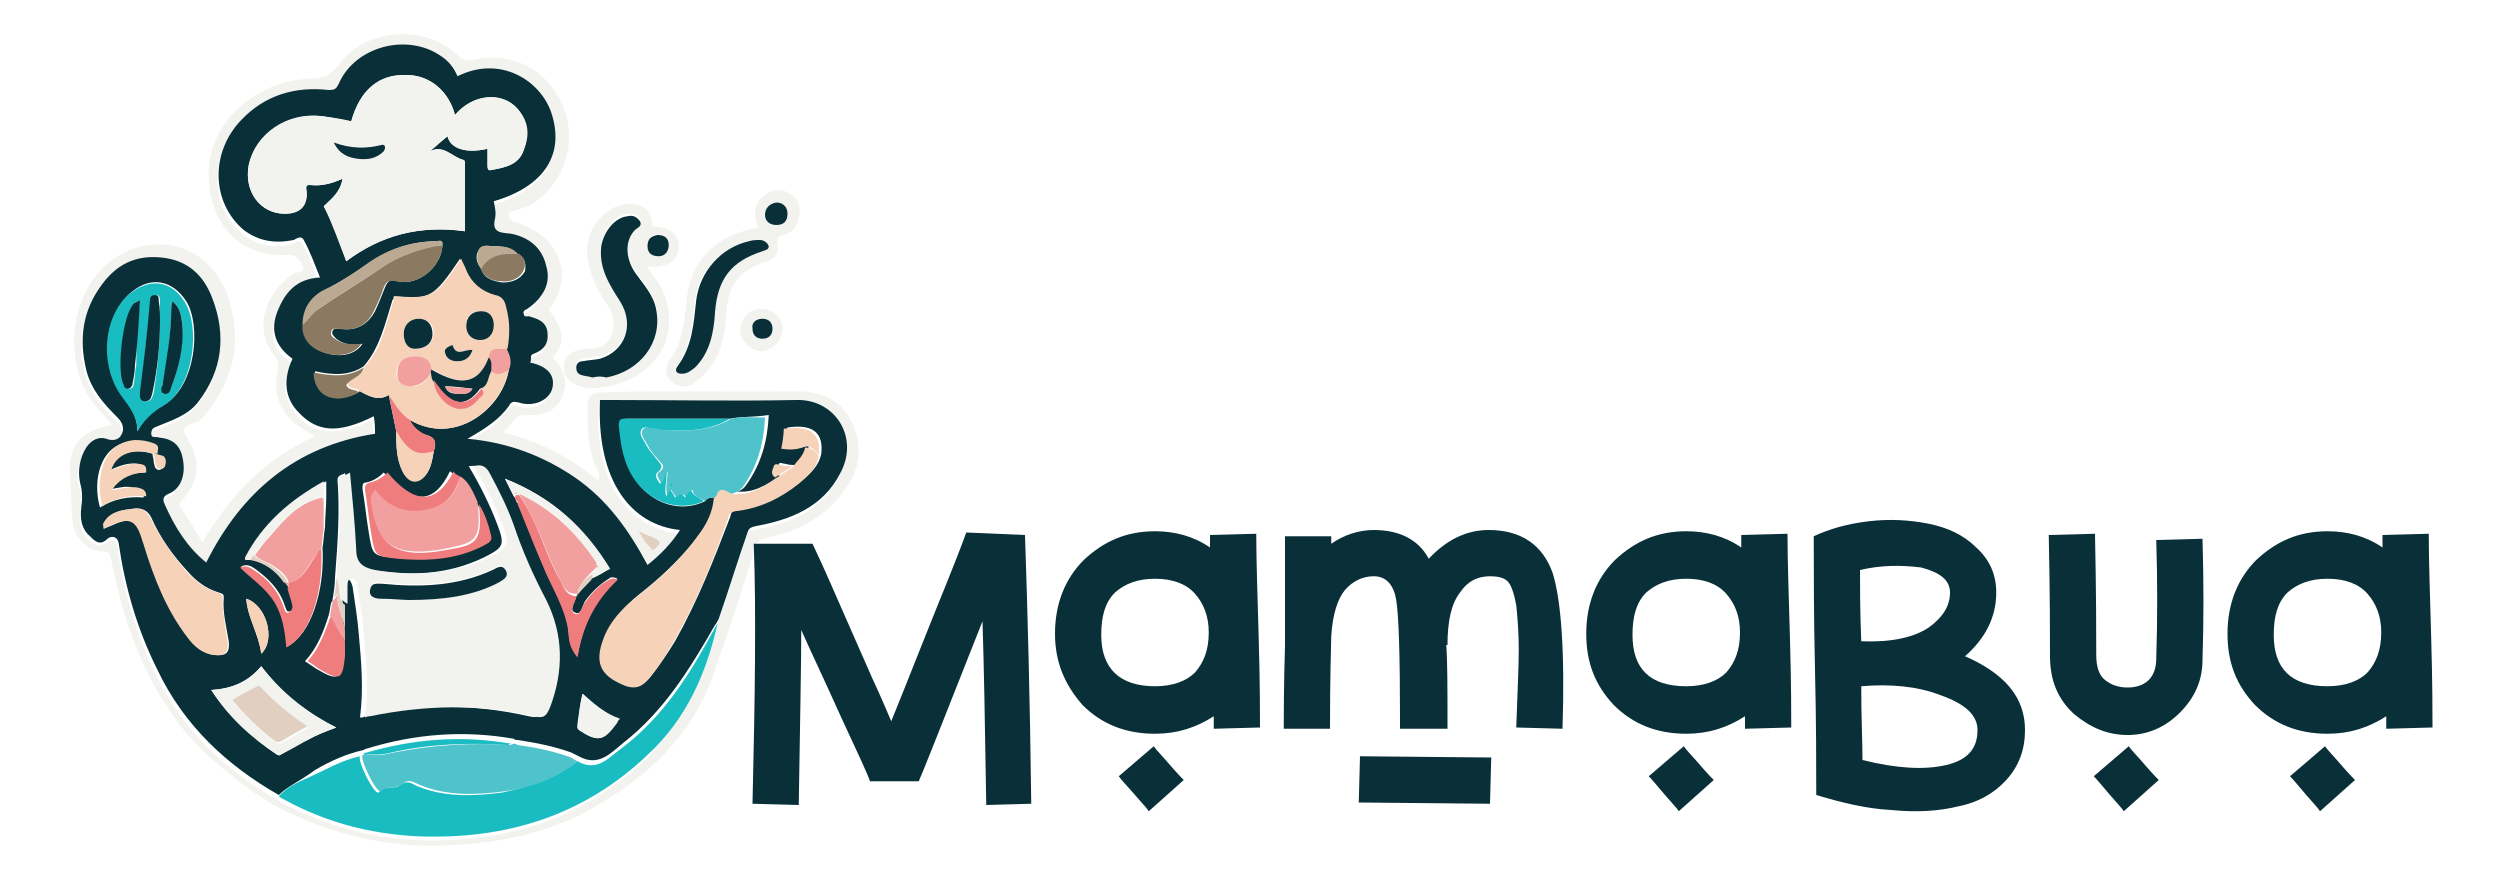 <?xml version="1.0" encoding="utf-8"?>
<!-- Generator: Adobe Illustrator 25.4.1, SVG Export Plug-In . SVG Version: 6.00 Build 0)  -->
<svg version="1.1" id="OBJECTS" xmlns="http://www.w3.org/2000/svg" xmlns:xlink="http://www.w3.org/1999/xlink" x="0px" y="0px"
	 viewBox="0 0 200 70" style="enable-background:new 0 0 200 70;" xml:space="preserve">
<style type="text/css">
	.st0{fill:#0A472E;}
	.st1{fill:#BAC34E;}
	.st2{fill:#F2F2EF;}
	.st3{fill:#093038;}
	.st4{fill:#19BCC1;}
	.st5{fill:#E1CFC1;}
	.st6{fill:#F5D2B8;}
	.st7{fill:#4EC3CC;}
	.st8{fill:#F2A09F;}
	.st9{fill:#8B7962;}
	.st10{fill:#F07D7E;}
	.st11{fill:#BBA994;}
</style>
<g>
	<g>
		<path class="st0" d="M265.6,25.4c-2.1,2.7-5.3,6.9-9.5,13.1c1.4,0,2.7,0.2,3.9,0.3c1.2,0.2,1.7,0.7,1.7,1.4c0,0.4-1,1.4-1.5,1.8
			c-0.5,0.6-0.6,1.2-1.4,1.2c-0.6,0-0.5,0-0.8-0.1c-0.7,0-1.8-0.1-3.1-0.1c-0.5,0-1.1,0-1.7,0c-3.4,5.3-9.2,14.3-9.5,14.9
			c-0.4,0.8-0.8,1.3-1.8,1.3c-0.3,0-0.6,0-1.1-0.1c-1.4-0.3-2.1-0.5-2.1-1.2c0-0.2,0.1-0.5,0.2-1c0.6-1.6,5.6-9,8.8-13.6
			c-3.8,0.2-7.3,0.5-8.5,0.5c-0.3,0-0.8,0.3-1.2,0.3c-0.5,0-0.7-0.4-0.7-0.9c0-0.2,0-0.3,0.1-0.5c0.6-1.5,1-1.5,1.2-2
			c0.2-0.5,1.1-1.5,1.9-1.7c0.5-0.1,5.1-0.6,10.6-0.7c1.8-2.8,5.5-8.2,8.6-11.8c-2.3,0.4-6,0.9-12.1,0.9c-7.5,0-9.7-1.9-9.7-4.3
			c0-1.6,1.7-3.1,4.5-3.1c1.4,0,1.8,0.3,1.8,0.5c0,0.1-0.2,0.2-0.4,0.2c-1.1,0-1.8,0.8-1.8,1.3c0,0.4,1.7,1.2,8.1,1.2
			c6.1,0,10.7-0.5,14.1-1c2.5-2,4.8-3.5,8-3.5c1.1,0,1.8,0.4,2.3,1c0.2,0.3,0.5,0.7,0.5,1C275,22.1,271.6,25,265.6,25.4z
			 M270.5,20.8c0.7-0.3,1-0.4,1-0.4C271.2,20.5,270.8,20.7,270.5,20.8z"/>
		<path class="st0" d="M277,47c-0.4,0.5-0.8,0.8-1.5,0.8c-1.1,0-1.7-1-1.7-2c0-1.5,1-3,2-4.1l-0.1,0c-1.4,0.1-8.5,7.6-9.8,9
			c-2,2.2-3.8,4.5-5.5,6.8c-0.3,0.5-1,1.1-1.6,1.1c-0.4,0-2.2-0.7-2.4-0.9c-0.2-0.1-0.2-0.3-0.2-0.4c0-0.9,1-2.2,1.6-3.2
			c2.3-4,4.6-7.8,6.9-11.7c0.8-1.3,1.4-2.6,2.3-3.7c0.9-1.1,2.6-1.5,4-1.5c0.5,0,0.6,0.6,0.6,1c0,1.2-2.6,4.8-3.4,6.1
			c2.5-2.8,6.6-7,10.6-7c1.4,0,2.5,0.9,2.5,2.4C281.2,41,278,45.6,277,47z"/>
		<path class="st0" d="M291.8,43.2c-0.8,0-0.9-0.4-0.9-1.2c0-0.3,0-0.5,0.1-0.7c-0.8,0.3-1.5,0.6-2.2,1c-0.9,0.5-4.5,2.8-4.5,3.8
			c0,0.2,0.4,0.2,0.5,0.2c1.4,0,2.6-0.9,4-0.9c0.2,0,0.4,0,0.5,0c0.4,0.2,1.1,1.3,1.1,1.7c0,0.5-0.6,0.9-0.9,1.2
			c-0.8,0.6-1.7,0.7-2.5,1.1c-1.1,0.6-5.5,3.1-5.5,4.3c0,1.8,2.1,2,3.5,2c3.8,0,7.5-3.6,9.9-5.5c0.2-0.1,0.4-0.3,0.6-0.3
			c0.7,0,0.7,1.6,0.7,2.1c0,0.5,0,1-0.2,1.4c-0.2,0.4-0.7,0.9-1.1,1.2c-2.5,2-6.4,4.6-10.7,4.6c-3.1,0-7.2-1-7.2-4.8
			c0-2.9,2.5-4.6,5-5.5c-1.5-0.7-1.6-1.7-1.6-3.1c0-5.2,8.7-8.9,13.2-8.9c0.9,0,2.7,0.5,2.7,1.6C296.4,41.2,294.2,43.2,291.8,43.2z"
			/>
		<path class="st0" d="M316.5,38.5c0,0.8-0.3,1.8-0.6,2.2c-0.7,0.9-2.7,2-4.2,2c-0.9,0-0.8-0.4-1.2-0.6c-0.2-0.1-0.3-0.3-0.3-0.5
			c0-0.5,0.4-0.5,0.6-1.3c-4.9,0.3-10,4.4-10,5.3c0,1,4.4,0.7,8.9,2.8c1.6,0.8,2.4,2.4,2.4,3.3c0,4.7-8.2,7.7-12.6,7.7
			c-3.8,0-5-1.8-5-3.1c0-1.9,1.1-3.7,2.2-3.7c0.7,0,1.3,0,1.3,0.5c0,0.1,0,0.3,0,0.4c0,1,1,1.6,1.4,1.6c4.4,0,8-1.7,8-2.8
			c0-1-3.6-1.4-7-2.4c-1.8-0.5-3.7-1.3-3.7-3.7c0-6.3,11.9-10.3,15.9-10.3c3.9,0,3.8,1.8,3.8,2.3L316.5,38.5L316.5,38.5z"/>
		<path class="st0" d="M338.3,52.6c0,0.5-0.1,0.9-0.2,1.1c-0.8,1.6-4.8,5.8-9.1,5.8c-2.6,0-4.3-1.1-4.3-3.8c0-3.5,4.5-11,6.1-13.8
			c-2.9,2.1-13.2,13.7-15.4,16.7c-0.2,0.3-1.3,0.8-1.8,0.8c-0.6,0-1-0.5-1.2-0.5c-0.2,0-0.3,0-0.3-0.3c0-0.1,0-0.2,0.1-0.5
			c2.8-6.5,6.4-14.5,15.7-30.8c2-3.4,3.9-6.3,4.5-7.2c0.6-0.8,1.9-1.5,3.9-1.5c0.4,0,0.7,0,0.7,1c0,0.3,0,0.6-0.2,0.8
			c-0.4,0.8-10.1,15.3-15.4,26c2.9-3.5,8.6-9.4,11.9-9.4c0.6,0,1.5,0.3,1.9,0.4c0.7,0.3,0.9,1,0.9,1.8c0,1.3-6.8,13.1-6.8,15.2
			c0,0.7,0.3,1,0.9,1c0.2,0,0.5,0,0.7-0.1c1.5-0.4,5.6-4.6,6.1-5c0.2-0.2,0.4-0.2,0.6-0.2c0.3,0,0.5,0.2,0.5,0.5
			C338.2,51.1,338.3,51.9,338.3,52.6z"/>
		<path class="st0" d="M348.9,53.8c-1.8,3.8-6.4,5.9-9.3,5.9c-2.4,0-4.8-2.2-4.8-4.5c0-2.6,5.8-11,5.8-11.5c0-0.6-1.1-1.1-1.1-1.7
			c0-0.4,4.1-4.9,6.3-4.9c0.9,0,1.9,1.3,1.9,2.1c0,0.5-5.5,10-6.3,11.4c-0.6,1-2,3-2,4.2c0,0.7,0.7,0.9,1.3,0.9
			c3.2,0,6.6-5.3,7.4-5.3c0.7,0,0.7,1.9,0.7,2.4C349,53,349,53.4,348.9,53.8z M349,34.2c-1,0-1.6-0.5-1.6-1.5c0-2.1,2.1-4.5,4.3-4.5
			c1,0,1.6,0.5,1.6,1.5C353.3,31.6,351,34.2,349,34.2z"/>
		<path class="st0" d="M350.3,59.3c-2.6,0-4.3-2-4.3-4.4c0-9.6,10.4-17.6,15.3-17.6c1.6,0,2.4,0.8,2.4,1.1v0.2c0.4,0,0.7,0,0.9,0
			c1.2,0,2.7,0.8,2.7,2.8C367.4,46.6,357.9,59.3,350.3,59.3z M362.1,42c-0.5,0-0.9-0.3-0.9-1.3c-2.4,0.8-5.4,2.9-7.9,6
			c-2.3,2.9-3.3,5.6-3.3,7.2c0,0.9,0.4,1.5,1.1,1.5c1.2,0,4.3-1.5,7.5-5.5c2.9-3.6,4.1-6.2,4.1-7.3c0-0.3-0.1-0.5-0.4-0.5L362.1,42
			L362.1,42z"/>
	</g>
	<g>
		<path d="M282.1,69.7c-0.5-0.3-0.9-0.7-1.2-1.2c-0.3-0.5-0.4-1.1-0.4-1.8s0.1-1.2,0.4-1.8c0.3-0.5,0.7-0.9,1.2-1.2
			c0.5-0.3,1.1-0.4,1.7-0.4c0.6,0,1.2,0.1,1.7,0.4c0.5,0.3,0.9,0.7,1.2,1.2c0.3,0.5,0.4,1.1,0.4,1.8s-0.2,1.2-0.4,1.8
			c-0.3,0.5-0.7,0.9-1.2,1.2s-1.1,0.4-1.7,0.4C283.1,70.1,282.6,70,282.1,69.7z M284.9,68.8c0.3-0.2,0.6-0.5,0.8-0.8
			c0.2-0.4,0.3-0.8,0.3-1.2c0-0.5-0.1-0.9-0.3-1.2c-0.2-0.4-0.4-0.6-0.8-0.8c-0.3-0.2-0.7-0.3-1.1-0.3c-0.4,0-0.8,0.1-1.1,0.3
			c-0.3,0.2-0.6,0.5-0.8,0.8c-0.2,0.3-0.3,0.8-0.3,1.2c0,0.5,0.1,0.9,0.3,1.2c0.2,0.3,0.4,0.6,0.8,0.8c0.3,0.2,0.7,0.3,1.1,0.3
			C284.2,69.1,284.6,69,284.9,68.8z"/>
		<path d="M289.1,63.5h2.3c0.5,0,0.9,0.1,1.3,0.3c0.4,0.2,0.7,0.4,0.9,0.8c0.2,0.3,0.3,0.7,0.3,1.1c0,0.4-0.1,0.8-0.3,1.1
			s-0.5,0.6-0.8,0.8v0.1l1.5,2.5h-1.3l-1.3-2.3h-1.3V70h-1.2V63.5z M291.5,66.7c0.4,0,0.7-0.1,0.9-0.3s0.3-0.5,0.3-0.8
			c0-0.4-0.1-0.6-0.3-0.8c-0.2-0.2-0.5-0.3-0.9-0.3h-1.2v2.2H291.5z"/>
		<path d="M297.3,69.7c-0.5-0.3-0.9-0.7-1.2-1.2c-0.3-0.5-0.4-1.1-0.4-1.8c0-0.7,0.1-1.2,0.4-1.8c0.3-0.5,0.7-0.9,1.2-1.2
			c0.5-0.3,1.1-0.4,1.7-0.4c0.8,0,1.4,0.2,1.9,0.6s0.9,0.9,1,1.6l0,0.1l-1.1,0.1c-0.1-0.4-0.3-0.7-0.6-0.9c-0.3-0.2-0.7-0.3-1.2-0.3
			c-0.4,0-0.8,0.1-1.1,0.3c-0.3,0.2-0.6,0.5-0.8,0.8c-0.2,0.4-0.3,0.8-0.3,1.2c0,0.5,0.1,0.9,0.3,1.2c0.2,0.4,0.4,0.6,0.8,0.8
			c0.3,0.2,0.7,0.3,1.1,0.3c0.5,0,1-0.1,1.3-0.4c0.3-0.3,0.5-0.7,0.6-1.2h-2.5v-1h3.6V67c0,0.6-0.1,1.1-0.4,1.6s-0.6,0.8-1,1.1
			c-0.5,0.3-1,0.4-1.6,0.4C298.4,70.1,297.8,70,297.3,69.7z"/>
		<path d="M305.7,63.5h1.1l2.4,6.6H308l-0.4-1.2h-2.7l-0.4,1.2h-1.2L305.7,63.5z M307.2,67.8l-0.9-2.5l-0.1-0.7h0l-0.1,0.7l-0.9,2.5
			H307.2z"/>
		<path d="M311,63.5h1.3L315,68l0.1,0.3h0v-4.8h1.2V70H315l-2.7-4.6l-0.1-0.3h0v4.8H311V63.5z"/>
		<path d="M318.5,63.5h1.2V70h-1.2V63.5z"/>
		<path d="M323.3,69.7c-0.5-0.3-0.9-0.7-1.2-1.2c-0.3-0.5-0.4-1.1-0.4-1.8c0-0.7,0.1-1.2,0.4-1.8c0.3-0.5,0.7-0.9,1.2-1.2
			c0.5-0.3,1.1-0.4,1.7-0.4c0.5,0,1,0.1,1.4,0.3c0.4,0.2,0.8,0.4,1,0.8c0.3,0.3,0.5,0.7,0.5,1.2l0,0.1l-1.1,0.1
			c-0.1-0.4-0.3-0.7-0.7-1c-0.3-0.2-0.7-0.3-1.2-0.3c-0.4,0-0.8,0.1-1.1,0.3c-0.3,0.2-0.6,0.5-0.7,0.8c-0.2,0.3-0.3,0.8-0.3,1.2
			s0.1,0.9,0.3,1.2c0.2,0.3,0.4,0.6,0.8,0.8c0.3,0.2,0.7,0.3,1.1,0.3c0.5,0,0.9-0.1,1.2-0.4s0.5-0.6,0.7-1l1.1,0.1l0.1,0.1
			c-0.2,0.7-0.5,1.2-1.1,1.6c-0.5,0.4-1.2,0.6-1.9,0.6C324.4,70.1,323.8,70,323.3,69.7z"/>
		<path d="M334,69.9c-0.4-0.2-0.7-0.4-0.9-0.7c-0.2-0.3-0.4-0.7-0.4-1.1l0-0.1l1.1-0.1c0,0.4,0.2,0.7,0.5,0.9s0.6,0.3,1,0.3
			c0.4,0,0.7-0.1,0.9-0.3c0.2-0.2,0.4-0.4,0.4-0.8c0-0.3-0.1-0.6-0.4-0.8c-0.2-0.2-0.7-0.3-1.2-0.4c-0.6-0.1-1.1-0.4-1.4-0.6
			c-0.3-0.3-0.5-0.6-0.5-1.1c0-0.3,0.1-0.6,0.3-0.9c0.2-0.2,0.5-0.4,0.8-0.6c0.3-0.1,0.7-0.2,1.1-0.2c0.7,0,1.2,0.2,1.6,0.5
			c0.4,0.3,0.6,0.8,0.7,1.4l-0.1,0.1l-1,0.1c0-0.3-0.2-0.6-0.4-0.8c-0.2-0.2-0.5-0.3-0.8-0.3c-0.3,0-0.6,0.1-0.7,0.2
			c-0.2,0.1-0.3,0.3-0.3,0.5c0,0.3,0.1,0.4,0.4,0.6c0.2,0.1,0.7,0.3,1.2,0.4c0.6,0.1,1.1,0.4,1.5,0.7c0.4,0.3,0.5,0.8,0.5,1.3
			c0,0.4-0.1,0.8-0.3,1.1c-0.2,0.3-0.5,0.6-0.9,0.8c-0.4,0.2-0.8,0.3-1.2,0.3C334.8,70.1,334.4,70.1,334,69.9z"/>
		<path d="M340.5,64.5h-1.7v-1h4.5v1h-1.7V70h-1.2L340.5,64.5L340.5,64.5z"/>
		<path d="M346.1,69.7c-0.5-0.3-0.9-0.7-1.2-1.2c-0.3-0.5-0.4-1.1-0.4-1.8s0.1-1.2,0.4-1.8c0.3-0.5,0.7-0.9,1.2-1.2
			c0.5-0.3,1.1-0.4,1.7-0.4c0.6,0,1.2,0.1,1.7,0.4c0.5,0.3,0.9,0.7,1.2,1.2c0.3,0.5,0.4,1.1,0.4,1.8s-0.1,1.2-0.4,1.8
			c-0.3,0.5-0.7,0.9-1.2,1.2c-0.5,0.3-1.1,0.4-1.7,0.4C347.2,70.1,346.6,70,346.1,69.7z M348.9,68.8c0.3-0.2,0.6-0.5,0.8-0.8
			c0.2-0.4,0.3-0.8,0.3-1.2c0-0.5-0.1-0.9-0.3-1.2c-0.2-0.4-0.4-0.6-0.8-0.8c-0.3-0.2-0.7-0.3-1.1-0.3c-0.4,0-0.8,0.1-1.1,0.3
			c-0.3,0.2-0.6,0.5-0.8,0.8c-0.2,0.3-0.3,0.8-0.3,1.2c0,0.5,0.1,0.9,0.3,1.2c0.2,0.3,0.4,0.6,0.8,0.8c0.3,0.2,0.7,0.3,1.1,0.3
			C348.2,69.1,348.6,69,348.9,68.8z"/>
		<path d="M353.2,63.5h2.3c0.5,0,0.9,0.1,1.3,0.3c0.4,0.2,0.7,0.4,0.9,0.8c0.2,0.3,0.3,0.7,0.3,1.1c0,0.4-0.1,0.8-0.3,1.1
			s-0.5,0.6-0.9,0.8v0.1l1.5,2.5H357l-1.3-2.3h-1.3V70h-1.2V63.5z M355.5,66.7c0.4,0,0.7-0.1,0.9-0.3s0.3-0.5,0.3-0.8
			c0-0.4-0.1-0.6-0.3-0.8c-0.2-0.2-0.5-0.3-0.9-0.3h-1.2v2.2H355.5z"/>
		<path d="M360.2,63.5h4.2v1h-3v1.7h2.7v1h-2.7V69h3.1v1h-4.3L360.2,63.5L360.2,63.5z"/>
	</g>
	<g>
		<g>
			<path class="st1" d="M282.3,5.6c0-0.1-0.1-0.1-0.2-0.1c0,0-0.1,0-0.1,0c0,0,0,0,0-0.1c-0.1-0.3-0.1-0.6-0.2-0.9
				c0-0.1-0.1-0.1-0.1-0.2c0,0,0-0.1,0-0.2c0-1-1.8,0-1.8,0.8c0,0.2,0,0.3,0,0.5c0,0,0,0,0,0c0.2,4.6,0.1,8.8,2.1,13.1
				c0.2,0.4,0.6,0.4,1,0.3c0,0,0,0.1,0.1,0.1c0.4,0.4,0.5,0.6,1,0.6c0,0,0.1,0,0.1,0c0.4,0.2,0.8,0.5,1.2,0.7
				c0.6,0.4,1.4-0.8,1.5-1.3C287.4,14.3,285,9.7,282.3,5.6z"/>
			<path class="st1" d="M298.8,2c-2.8,1-4.8,3.7-6.5,6.1c-1.8,2.6-3.5,5.6-4.5,8.6c0,0,0,0,0,0c-0.1,0.4,0.2,0.4,0.5,0.2
				c0.2,0.6,1.7,0.2,2.1-0.6c0.3-0.7,0.7-1.4,1.1-2.1c0.3,0.2,1.2,0,1.5-0.5c1.5-2,3-3.9,4-6.2c0.4-0.6,0.8-1.1,1.3-1.7
				c0.4-0.5,0.3-0.9,0-1c0.4-0.7,0.7-1.4,1-2.2C299.6,2.1,299.3,1.9,298.8,2z M297.6,3.8c-0.3,0.5-0.6,1-0.9,1.5
				c-0.2,0.1-0.4,0.2-0.6,0.3c-1.2,1.1-2.2,2.3-3.2,3.5c-0.3,0.3-0.5,0.6-0.8,0.9C293.5,7.5,295.2,5.1,297.6,3.8z"/>
			<path class="st1" d="M327.9,11.7c-5.4-2.1-12.7-1.6-18.3-0.5c-6.2,1.1-11.8,5-17,8.5c-0.1,0-0.2,0.1-0.4,0.2
				c-0.2,0.1-0.4,0.3-0.5,0.4c-0.6,0.5-1,1.9,0.2,1.5c0.4-0.2,0.9-0.4,1.3-0.5c0,0.3,0.1,0.6,0.5,0.8c5.5,3,12.8,0.8,18.5-0.6
				c5.8-1.4,12-3.3,15.7-8.2C328.2,12.7,328.5,11.9,327.9,11.7z M323.6,14.8c-0.3,0-0.6,0.1-0.9,0.1c0.5-0.5,0.9-1.3,0.9-1.7
				c0.5,0.1,1.1,0.2,1.6,0.4C324.7,14,324.2,14.4,323.6,14.8z M319.1,13.7c0.2-0.3,0.5-0.7,0.6-1c0.8,0.1,1.6,0.1,2.3,0.2
				C321.1,13.1,320.1,13.4,319.1,13.7z M311,13c-1.6,0.4-3.2,0.9-4.7,1.6c-1,0.2-2,0.5-3,0.7c1.3-0.6,2.6-1.2,4-1.6
				C308.5,13.5,309.7,13.2,311,13z M297.9,20c1.5-0.3,3.1-0.7,4.6-1c0.7,0.1,1.4,0.2,2.1,0.2c-0.3,0.4-0.4,0.9-0.3,1.2
				C302.2,20.6,299.9,20.6,297.9,20z"/>
		</g>
		<g>
			<path class="st0" d="M282.5,34c0.3-0.4,0.5-0.8,0.7-1.3c0.2-0.5,0.4-0.9,0.6-1.4c0.4-0.9,0.8-1.7,1.2-2.5c0.9-1.6,2-3.1,3.2-4.5
				c2.3-2.7,4.9-5.3,7.7-7.4c2.8-2.1,5.8-3.8,9.1-4.9c3.3-1.2,6.7-1.8,10.2-1.8c4,0,8.1,0.8,11.8,2.4c0.5,0.2,0.9,0.4,1.4,0.6
				c0-0.2,0-0.4,0.1-0.6c-1.6,1.9-3.4,3.7-5.3,5.3c-1.8,1.5-3.8,2.8-6,3.6c-1.2,0.5-2.5,0.9-3.7,1.1c-1.6,0.3-3.2,0.5-4.8,0.6
				c-3.2,0.3-6.5,0.3-9.7-0.1c-1.4-0.2-2.8-0.5-4.2-0.9c-1.2-0.4-2.4-0.9-3.4-1.7c-0.3-0.2-0.9,0.4-0.6,0.6c0.9,0.7,2,1.2,3,1.6
				c0.6,0.2,1.2,0.4,1.8,0.6c0.6,0.1,1.2,0.2,1.8,0.3c3.3,0.6,6.6,0.7,9.9,0.4c3-0.2,6.1-0.6,9-1.6c2.3-0.8,4.5-2,6.4-3.5
				c2.3-1.8,4.3-3.9,6.2-6.1c0.1-0.1,0.3-0.4,0.1-0.6c-3.7-1.9-7.9-2.9-12.1-3.1c-3.6-0.1-7.2,0.4-10.6,1.5
				c-3.4,1.1-6.5,2.7-9.4,4.7c-3,2.1-5.6,4.6-8.1,7.3c-2.6,2.9-4.8,6-6.1,9.7c-0.2,0.5-0.3,0.9-0.6,1.4
				C282.1,34.2,282.4,34.1,282.5,34L282.5,34z"/>
			<path class="st0" d="M282.4,34c1.3-2.1,2.3-4.5,3.1-6.8c0.8-2.3,1.4-4.7,1.7-7.1c0.6-4,0.6-8.4-1.6-11.9
				c-1.4-2.3-3.5-3.9-5.6-5.4c-0.3-0.2-0.7,0.3-0.7,0.5c1.1,3.4-0.7,6.9,0.3,10.4c0.1,0.5,0.4,1,0.6,1.6c0.2,0.4,0.3,0.8,0.5,1.2
				c0.5,1,1.1,2,1.8,2.9c1,1.2,2.4,2.2,3.8,2.9c0.3,0.1,0.8-0.5,0.5-0.7c-2.4-1.1-4.2-3-5.3-5.4c-0.4-0.8-0.8-1.7-1.1-2.5
				c-0.6-1.6-0.4-3.4-0.2-5.1c0.2-1.9,0.4-3.9-0.2-5.8c-0.2,0.2-0.4,0.4-0.7,0.5c1.9,1.3,3.7,2.7,5,4.6c1.2,1.6,1.9,3.5,2.2,5.4
				c0.3,2,0.3,4.1,0,6.1c-0.2,2.3-0.7,4.6-1.4,6.9c-0.8,2.6-1.8,5.2-2.9,7.7C282.2,34,282.3,34,282.4,34L282.4,34z"/>
			<path class="st0" d="M286.6,21.8c0.1-1.7,0.4-3.3,0.9-4.9c0.5-1.6,1.3-3.2,2.2-4.7c1.9-3,4.2-5.7,6.7-8.2c1.3-1.3,2.7-2.5,4-3.7
				c-0.1,0-0.3,0-0.4,0c0,1.9-0.3,3.7-0.9,5.5c-0.6,1.8-1.7,3.6-2.9,5.1c-1.1,1.4-2.5,2.6-4,3.7c-1.3,0.9-2.6,1.8-3.8,3
				c-0.6,0.6-1.2,1.4-1.7,2.1c-0.4,0.7-0.7,1.5-0.4,2.3C286.5,22.1,286.7,21.9,286.6,21.8c0.2-0.7,0.4-1.5,0.8-2.1
				c0.4-0.7,0.9-1.3,1.4-1.8c1.1-1.1,2.4-2,3.7-2.9c3.1-2.2,5.7-5.2,7-8.8c0.8-2,1.1-4.1,1.1-6.2c0-0.3-0.3-0.1-0.4,0
				c-2.6,2.3-5.1,4.7-7.4,7.3c-2.3,2.7-4.3,5.7-5.5,9.1C286.7,18.1,286.3,20,286.6,21.8C286.5,21.9,286.6,21.8,286.6,21.8
				L286.6,21.8z"/>
			<path class="st0" d="M291.2,21.2c1.1-0.3,2.1-0.8,3.1-1.3c1.1-0.5,2.3-0.9,3.4-1.3c2.4-0.8,4.8-1.4,7.2-2
				c4.9-1.2,9.8-1.9,14.8-2.6c1.4-0.2,2.8-0.3,4.3-0.4c1.4-0.1,2.8-0.2,4.1-0.6c0.1,0,0.1-0.1,0-0.1c-1.2,0.2-2.5,0.3-3.7,0.4
				s-2.5,0.2-3.8,0.4c-2.5,0.3-4.9,0.6-7.4,1c-4.9,0.8-9.8,1.9-14.6,3.4c-1.3,0.4-2.5,0.8-3.8,1.3c-1.2,0.5-2.4,1.1-3.6,1.6
				C291.2,21.1,291.1,21.2,291.2,21.2L291.2,21.2z"/>
			<path class="st0" d="M291.2,20.9c1-0.4,2-1,2.9-1.6c1-0.6,2-1.2,3-1.7c2.2-1.1,4.6-2,7-2.8c1.2-0.4,2.4-0.6,3.6-0.9
				c1.2-0.3,2.4-0.5,3.7-0.7c2.5-0.4,5-0.7,7.5-0.9c1.4-0.1,2.8-0.2,4.3-0.1c0.7,0,1.5,0.1,2.2,0.2c0.7,0.1,1.5,0.2,2.2,0.2
				c0,0,0.1-0.1,0.1-0.1c-0.6-0.2-1.2-0.3-1.8-0.4c-0.7-0.1-1.3-0.1-2-0.2c-1.3-0.1-2.6-0.1-3.9,0c-2.5,0.1-5,0.4-7.5,0.8
				c-2.5,0.4-5,0.9-7.5,1.5c-1.2,0.3-2.4,0.7-3.5,1.2c-1.2,0.4-2.3,0.9-3.5,1.5c-1.2,0.5-2.3,1.1-3.4,1.9
				C293.5,19.5,292.4,20.2,291.2,20.9C291.2,20.9,291.2,20.9,291.2,20.9L291.2,20.9z"/>
			<path class="st0" d="M291.7,20.6c1-0.6,1.9-1.4,2.8-2c0.9-0.6,1.9-1.3,2.8-1.9c2-1.2,4-2.2,6.2-3c4.7-1.5,9.7-2.4,14.6-2.2
				c1.3,0,2.7,0.1,4,0.2c1.4,0.1,2.7,0.3,4.1,0.5c0,0,0.1-0.1,0.1-0.1c-1.1-0.4-2.3-0.5-3.5-0.6c-1.2-0.1-2.4-0.1-3.7-0.2
				c-2.5-0.1-5,0-7.4,0.4c-2.5,0.4-4.9,0.9-7.3,1.7c-2.2,0.7-4.3,1.6-6.3,2.8c-1.1,0.6-2.1,1.3-3.2,2.1
				C293.8,18.9,292.7,19.7,291.7,20.6C291.6,20.6,291.6,20.6,291.7,20.6L291.7,20.6z"/>
			<path class="st0" d="M291.1,21c1.2,0.1,2.4,0,3.6-0.2c1.3-0.2,2.5-0.4,3.8-0.7c2.5-0.5,5-1.2,7.5-1.7c2.6-0.6,5.3-1.1,7.9-1.6
				c1.4-0.3,2.7-0.6,4.1-0.9c1.2-0.3,2.4-0.6,3.7-0.9c1.2-0.2,2.5-0.4,3.7-0.7c1.1-0.2,2.4-0.5,3.4-1.2c0.1-0.1,0.1-0.2,0-0.2
				c-0.5,0.2-1,0.4-1.5,0.6c-0.5,0.2-1.1,0.3-1.6,0.4c-1.1,0.2-2.2,0.4-3.3,0.6c-1.2,0.2-2.3,0.5-3.5,0.8c-1.3,0.3-2.6,0.6-4,0.9
				c-2.6,0.6-5.2,1.1-7.9,1.7c-2.5,0.6-4.9,1.2-7.4,1.7c-1.4,0.3-2.8,0.6-4.2,0.9C294,20.8,292.6,20.9,291.1,21
				C291.1,21,291.1,21,291.1,21L291.1,21z"/>
			<path class="st0" d="M328.3,13.3c-1.1,0.3-2,0.8-2.9,1.4c-1,0.6-2,1.2-3.1,1.7c-2.4,1-4.9,1.7-7.3,2.4c-4.8,1.4-9.7,2.5-14.7,2.5
				c-1.4,0-2.8-0.1-4.2-0.3c-0.7-0.1-1.4-0.2-2.1-0.3c-0.8-0.1-1.5-0.1-2.2,0.1c-0.1,0-0.3,0.2-0.1,0.3c0.6,0.1,1.2,0.1,1.9,0.1
				c0.6,0,1.3,0.1,2,0.2c1.2,0.1,2.5,0.3,3.7,0.3c2.5,0.1,5-0.2,7.4-0.6c2.5-0.4,4.9-1,7.3-1.7c1.2-0.4,2.4-0.8,3.6-1.2
				s2.4-0.8,3.6-1.2c1.3-0.5,2.5-1,3.6-1.8C325.9,14.5,327,13.7,328.3,13.3C328.3,13.3,328.3,13.3,328.3,13.3L328.3,13.3z"/>
			<path class="st0" d="M292,21.4c1.3,0,2.6,0.3,3.8,0.6c1.3,0.2,2.5,0.3,3.8,0.4c2.6,0.1,5.3,0.1,7.9-0.2c4.8-0.4,9.6-1.7,13.9-3.9
				c1.1-0.6,2.2-1.3,3.2-2c0.5-0.4,0.9-0.8,1.4-1.1c0.5-0.4,1-0.9,1.4-1.4c0.1-0.1,0-0.1-0.1-0.1c-0.5,0.3-0.9,0.7-1.3,1.1
				c-0.4,0.4-0.9,0.7-1.3,1.1c-0.9,0.7-1.8,1.3-2.8,1.9c-2.1,1.2-4.4,2.1-6.7,2.8c-2.3,0.7-4.7,1.1-7.1,1.4
				c-1.2,0.1-2.4,0.2-3.6,0.2c-1.4,0-2.7,0.1-4.1,0.1c-1.5,0-3-0.1-4.4-0.3C294.7,21.6,293.3,21.3,292,21.4
				C292,21.4,291.9,21.4,292,21.4L292,21.4z"/>
			<path class="st0" d="M287.6,17.8c0.5-1.2,1.1-2.4,1.8-3.6c0.6-1.1,1.4-2.2,2.1-3.3c1.5-2.1,3.2-4.1,4.9-6.1
				c1-1.2,2.2-2.4,3.3-3.6c0.1-0.1,0-0.3-0.1-0.1c-1,1.1-2,2.1-2.9,3.2c-0.9,1.1-1.8,2.1-2.6,3.2c-1.6,2-3.3,4-4.6,6.3
				C288.7,15,288,16.3,287.6,17.8C287.6,17.8,287.6,17.8,287.6,17.8L287.6,17.8z"/>
			<path class="st0" d="M299.7,0.4c0,1.6-0.6,3-1.3,4.4c-0.3,0.7-0.7,1.3-1.1,2c-0.4,0.6-0.7,1.3-1.2,1.9c-1.8,2.4-4.3,4.1-6.3,6.4
				c-0.6,0.7-1.1,1.4-1.5,2.2c-0.5,0.8-1,1.5-1.4,2.2c-0.1,0.1,0.1,0.1,0.1,0c0.5-0.6,0.9-1.4,1.4-2c0.4-0.7,0.9-1.4,1.4-2
				c1-1.2,2.1-2.3,3.3-3.3c1.1-1,2.2-2,3.1-3.2c0.9-1.1,1.6-2.5,2.2-3.8C299.1,3.6,299.9,2,299.7,0.4C299.8,0.3,299.7,0.3,299.7,0.4
				L299.7,0.4z"/>
			<path class="st0" d="M300.2,0.7c-0.2-0.1-0.4,0.2-0.5,0.3c-0.3,0.3-0.6,0.6-0.8,1c-0.8,1-1.5,2.1-2.2,3.1
				c-0.6,0.9-1.1,1.8-1.7,2.6c-1.1,1.7-2.4,3.2-3.6,4.8c-0.7,1-1.5,2.1-2.1,3.2c-0.6,1.1-1.3,2.3-1.8,3.5c0,0.1,0,0,0.1,0
				c0.6-0.9,1.1-1.9,1.6-2.9c0.5-1,1.1-2,1.7-2.9c1.3-1.8,2.6-3.6,3.9-5.4c0.5-0.7,1-1.4,1.4-2.2c0.7-1,1.4-2.1,2.1-3.1
				c0.3-0.5,0.7-0.9,1.1-1.4C299.6,1.2,299.9,0.7,300.2,0.7C300.2,0.8,300.2,0.7,300.2,0.7L300.2,0.7z"/>
			<path class="st0" d="M280.5,3.7c0.4,1.2,0.7,2.4,0.8,3.6c0.1,1.2,0.2,2.4,0.3,3.6c0.2,2.4,0.6,4.7,1.9,6.8
				c0.4,0.6,0.8,1.1,1.2,1.6c0.4,0.6,0.8,1.1,1.2,1.7c0,0,0.1,0,0.1-0.1c-0.2-0.5-0.6-1-1-1.5c-0.4-0.5-0.8-1-1.2-1.5
				c-0.7-1-1.3-2.1-1.6-3.3c-0.7-2.3-0.7-4.8-0.9-7.2C281.3,6.2,281.1,4.9,280.5,3.7C280.5,3.6,280.5,3.7,280.5,3.7L280.5,3.7z"/>
			<path class="st0" d="M280.7,3.9c0.8,0.7,1.3,1.8,1.8,2.7c0.2,0.5,0.5,0.9,0.8,1.3c0.4,0.5,0.7,1,1.1,1.5c0.7,1.1,1.1,2.4,1.3,3.7
				c0.2,1.4,0.1,2.7,0.1,4.1c0,0.8,0,1.5,0,2.3c0,0.4,0,0.8,0,1.1c0,0.4,0,0.7,0.1,1.1c0,0.1,0.2,0,0.2-0.1c0.1-0.7,0-1.4,0-2.1
				c0-0.6-0.1-1.3-0.1-1.9c0-1.4,0-2.8-0.1-4.2c-0.1-1.3-0.4-2.5-1.1-3.6c-0.6-1-1.4-1.9-2-3C282.2,5.8,281.7,4.6,280.7,3.9
				C280.7,3.9,280.7,3.9,280.7,3.9L280.7,3.9z"/>
			<path class="st0" d="M280.6,3.5c0.2,0.1,0.4,0.6,0.5,0.8c0.2,0.4,0.4,0.8,0.5,1.2c0.4,1.1,1,2.1,1.4,3.1c0.3,0.6,0.6,1.3,0.8,2
				c0.2,0.6,0.4,1.3,0.5,2c0.3,1.4,0.5,2.7,0.7,4.1c0.1,0.8,0.2,1.5,0.4,2.2c0.1,0.8,0.1,1.6,0.3,2.3c0,0.1,0.1,0,0.1-0.1
				c0.1-0.8-0.1-1.5-0.2-2.3c-0.1-0.7-0.2-1.4-0.3-2c-0.2-1.3-0.4-2.7-0.7-4c-0.1-0.7-0.3-1.3-0.5-2c-0.2-0.7-0.5-1.4-0.8-2
				c-0.5-1.1-1.1-2.2-1.6-3.2c-0.2-0.4-0.4-0.9-0.6-1.4C281,4,280.8,3.6,280.6,3.5C280.6,3.5,280.6,3.5,280.6,3.5L280.6,3.5z"/>
			<path class="st0" d="M280.5,3.2c0.4,1.1,0.8,2.2,1.1,3.4c0.3,1.2,0.6,2.4,0.9,3.6c0.5,2.4,1,4.8,1.7,7.2c0.4,1.3,0.7,2.7,1.5,3.8
				c0,0,0.1,0,0.1-0.1c-0.2-1.2-0.9-2.3-1.2-3.5c-0.4-1.2-0.7-2.4-1-3.5c-0.6-2.4-1.1-4.8-1.7-7.1C281.5,5.6,281.1,4.3,280.5,3.2
				C280.5,3.2,280.5,3.2,280.5,3.2L280.5,3.2z"/>
		</g>
	</g>
</g>
<g>
	<g>
		<path class="st2" d="M24.3,21.6c-0.2-0.8-0.5-1.3-1.5-1.2c-3.6,0.1-5.9-2.4-6.1-6c-0.3-4.7,4-8,8.1-8.1c0.9,0,1.6-0.2,2.3-1.1
			c2.1-3,7-3.3,9.6-0.7c0.3,0.3,0.6,0.4,1.1,0.3c3.2-0.7,5.9,0.7,7.2,3.6c1.2,2.7,0.3,5.9-2.1,7.7c-0.5,0.4-1,0.5-1.6,0.7
			c-0.2,0.1-0.6,0-0.6,0.4c0,0.4,0.3,0.5,0.6,0.6c1.2,0.4,2.3,1,3,2.1c1.1,1.8,0.7,3.4-0.4,4.9c1.3,1.6,1.3,2.7,0.3,3.8
			c0.9,0.9,1.3,1.9,0.8,3.1c-0.5,1.2-1.6,1.6-2.9,1.5c-1-0.1-1.1,0.9-1.9,1.4c3,0.7,5.4,2,7.6,3.8c0.2-0.2,0.1-0.4,0.1-0.6
			C47,36.2,47,34.3,47,32.5c0-0.7,0.3-1.1,1.1-1.1c5.2-0.2,10.3,0,15.5-0.1c2,0,3.6,0.6,4.5,2.4c1,2,0.7,3.9-0.6,5.6
			c-1.5,2.1-3.7,3.2-6.1,3.7c-0.6,0.1-0.9,0.4-1,0.9c-1,3.2-2.1,6.5-3.2,9.7c-1.7,5.1-5.2,8.4-9.7,11c-3.5,2-7.3,2.8-11.2,3
			c-4.6,0.3-8.9-0.6-13-2.5c-2.5-1.1-5.2-3.3-6.7-4.7c-1.5-1.4-2.3-2.5-2.5-2.8c-2.8-3.8-4.3-8.2-5.2-12.8c-0.1-0.5-0.2-0.7-0.7-0.7
			c-1.2,0-2.3-1.1-2.4-2.4c-0.1-1.2-0.1-2.5-0.2-3.7c-0.2-2.3,0.9-3.6,3.4-4c-0.5-0.6-1-1.1-1.5-1.7c-2.6-3.4-1.9-9.2,1.6-11.6
			c3.4-2.3,8-1.2,9.3,3.6c1,3.4,0.1,6.4-2.1,9c-0.2,0.3-0.5,0.5-0.9,0.6c-1.1,0.3-0.6,0.8-0.3,1.4c1,1.7,0.8,3.2-0.5,4.7
			c-0.1,0.2-0.3,0.3-0.2,0.5c0.6,0.9,1.2,1.9,1.8,2.9c2.2-3.8,5-6.7,9-8.5c-0.7-0.4-1.4-0.8-1.9-1.3c-1.1-1.1-1.4-2.4-1.1-3.9
			c0.1-0.5,0.1-0.8-0.3-1.3c-1.6-2.1-0.8-4.9,1.7-6.6C23.8,21.9,24.1,21.7,24.3,21.6z M57.4,49.8c0.8-2.3,1.6-4.6,2.3-6.9
			c0.1-0.3,0.2-0.5,0.6-0.5c2.8-0.5,5.4-1.5,6.8-4.2c1.6-2.9-0.4-6-3.5-5.9c-5,0.1-9.9,0-14.9,0c-0.3,0-0.5,0-0.8,0
			c-0.4,6.4,2.4,9.9,6.4,10.4c-0.7,1.1-1.6,2-2.6,2.8c-1.4-2.8-3.2-5.2-5.8-7c-2.5-1.8-5.3-2.8-8.6-3.1c1.4-0.8,2.5-1.5,3.3-2.6
			c0.2-0.3,0.4-0.4,0.8-0.3c1.2,0.4,2.4-0.2,2.7-1.2c0.2-1-0.3-1.7-1.8-2c0.2-0.2-0.1-0.6,0.3-0.7c0.8-0.3,1.2-0.9,1.1-1.7
			c-0.1-0.9-0.7-1.1-1.5-1.3c-0.2,0-0.4,0-0.4-0.2c0-0.2,0.2-0.3,0.3-0.4c1.3-0.9,1.9-2.1,1.5-3.4c-0.4-1.4-1.3-2.3-2.8-2.6
			c-0.7-0.1-1.6,0-1.3-1.2c0.1-0.5,0-0.9-0.1-1.4c4.1-1.2,5.7-3.8,4.6-7.1c-0.9-2.7-4.2-4.6-7.5-2.9c-0.3-0.7-0.7-1.2-1.3-1.6
			c-2.7-1.9-6.9-0.8-8.2,2.2c-0.2,0.4-0.3,0.5-0.8,0.5c-2.7-0.3-5.1,0.4-7,2.4c-2.5,2.6-2.4,6.7,0.2,8.8c1.2,1,2.6,1.2,4,0.8
			c0.3-0.1,0.6-0.4,0.8,0c0.5,1,0.9,2,1.3,3c-1.8,0.1-2.8,1.2-3.4,2.7c-0.6,1.6-0.2,2.9,1.2,3.8c-0.8,1.6-0.6,3.1,0.5,4.3
			c1.5,1.5,3.2,1.6,6,0.3c0,0.5,0,1,0.1,1.4c-6.4,1-10.7,4.7-13.5,10.3c-1.5-1.3-2.5-2.9-3.3-4.6c-0.2-0.4-0.2-0.7,0.3-0.9
			c0.9-0.4,1.3-1.6,1.1-2.9c-0.2-1.1-0.9-1.6-1.9-1.6c-0.2,0-0.5,0.2-0.6-0.3c0-0.4,0.2-0.4,0.5-0.6c1.2-0.5,2.4-0.9,3.3-2
			c2-2.5,2.2-5.3,1.1-8.2c-0.7-1.9-2-3.1-4.1-3.3c-1.9-0.2-3.5,0.6-4.7,2.1c-1.5,2.1-1.9,4.4-1.3,6.9c0.4,1.5,1.4,2.7,2.5,3.8
			c0.4,0.4,0.6,0.9,0.3,1.4c-0.3,0.4-0.7,0.5-1.2,0.3c-0.7-0.2-1.3,0-1.6,0.7c-0.5,0.9-0.8,1.8-0.5,2.8c0.2,0.7,0.2,1.3,0.1,2
			c-0.1,0.8,0,1.7,0.7,2.3c0.4,0.3,0.8,0.7,1.4,0.2c0.2-0.2,0.8-0.4,0.9,0.4c0.5,3.5,1.5,7,3.1,10.2c2.1,4.4,5.5,7.6,9.7,10
			c0.2,0.1,0.3,0.2,0.5,0.3c3.3,1.7,6.8,2.7,10.5,2.9c7.1,0.3,13.4-1.6,18.6-6.6C54.9,57.3,56.5,53.7,57.4,49.8z M51.1,42.5
			c0.4,0.6,0.6,0.9,0.8,1.3c0.3,0.4,0.5,0.1,0.6-0.1c0.2-0.1,0.4-0.3,0-0.5C52.2,42.9,51.7,42.7,51.1,42.5z"/>
		<path class="st2" d="M52.2,18.1c1.3,0,2.2,0.7,2.1,1.7c-0.1,1.1-1,1.7-2.6,1.5c0.6,0.8,1.2,1.5,1.5,2.4c1.1,3.2-0.6,6.2-4.1,7.1
			c-0.9,0.2-1.8,0.4-2.7,0.1c-0.7-0.2-1.3-0.7-1.3-1.5c0-0.8,0.5-1.3,1.3-1.4c0.2,0,0.5-0.2,0.7-0.1c2,0.1,2.5-2.1,1.5-3.5
			c-0.8-1.1-1.4-2.4-1.6-3.8c-0.3-1.8,1-3.8,2.7-4.2C51.2,16.1,52.1,16.6,52.2,18.1z M47.4,30.2c0.4-0.1,0.8-0.1,1.1-0.2
			c2.8-0.5,4.5-2.8,4-5.4c-0.2-1.2-1.1-2.1-1.7-3c-0.8-1.1-0.7-2.6,0-3.4c0.2-0.2,0.6-0.3,0.4-0.7c-0.2-0.4-0.6-0.4-1-0.4
			c-1.1,0.2-1.9,1.2-2.1,2.4c-0.3,1.7,0.6,3.1,1.5,4.4c1.2,1.9,0.5,4-1.6,4.6c-0.4,0.1-0.9,0.1-1.4,0.2c-0.3,0-0.5,0.2-0.5,0.5
			c0,0.3,0.1,0.5,0.4,0.6C46.8,30.1,47.1,30.1,47.4,30.2z M52.7,20.5c0.5,0,0.8-0.4,0.8-0.9c0-0.5-0.4-0.8-0.9-0.8
			c-0.5,0-0.8,0.3-0.8,0.9C51.8,20.3,52.2,20.5,52.7,20.5z"/>
		<path class="st2" d="M60.7,18.2c-0.5-1-0.4-2,0.6-2.7c0.6-0.4,1.3-0.4,1.9,0c0.7,0.4,0.9,1.1,0.7,1.9c-0.1,0.7-0.5,1.2-1.2,1.4
			c-0.5,0.1-0.6,0.3-0.5,0.8c0.1,0.7-0.2,1.1-0.8,1.3c-2.3,0.7-3.2,1.9-3.3,4.3c-0.1,2.1-0.7,4-2.4,5.3c-0.6,0.5-1.4,0.6-2,0
			c-0.6-0.5-0.5-1.2,0-1.9c0.9-1.3,1-2.7,1.2-4.2C55.1,20.9,57.2,18.8,60.7,18.2z M54.5,29.9c0.5,0,0.7-0.2,1-0.5
			c1.2-1.2,1.5-2.8,1.6-4.4c0.2-2.6,1.3-4.1,3.8-4.9c0.2-0.1,0.6-0.1,0.5-0.4c0-0.4-0.3-0.5-0.7-0.5c-0.3,0-0.6,0-0.9,0.1
			c-2.2,0.6-3.9,2.4-4.2,4.7c-0.2,1.9-0.3,3.7-1.5,5.3C53.9,29.8,54.2,29.9,54.5,29.9z M62.1,16.2c-0.5,0.1-0.9,0.4-0.9,1
			c0,0.5,0.4,0.8,0.9,0.8c0.6,0,0.9-0.3,0.9-0.9C63,16.6,62.8,16.2,62.1,16.2z"/>
		<path class="st2" d="M60.9,24.7c0.9,0,1.7,0.7,1.7,1.6c0,0.9-0.7,1.7-1.7,1.8c-0.8,0-1.7-0.9-1.7-1.7C59.3,25.4,60,24.7,60.9,24.7
			z M61,25.5c-0.5,0-0.8,0.3-0.8,0.8c0,0.5,0.3,0.8,0.8,0.8c0.5,0,0.8-0.3,0.8-0.8C61.8,25.8,61.5,25.5,61,25.5z"/>
		<path class="st3" d="M22.3,63.6c-4.2-2.4-7.6-5.6-9.7-10C11,50.4,10,47,9.5,43.5c-0.1-0.7-0.7-0.6-0.9-0.4c-0.6,0.6-1,0.2-1.4-0.2
			c-0.7-0.6-0.8-1.4-0.7-2.3c0.1-0.7,0.1-1.3-0.1-2c-0.2-1,0-2,0.5-2.8c0.4-0.6,1-0.9,1.6-0.7c0.5,0.2,1,0.1,1.2-0.3
			c0.3-0.5,0.1-1-0.3-1.4c-1.1-1.1-2.1-2.2-2.5-3.8c-0.6-2.5-0.3-4.8,1.3-6.9c1.2-1.6,2.7-2.3,4.7-2.1c2.1,0.2,3.4,1.4,4.1,3.3
			c1.1,2.9,0.8,5.7-1.1,8.2c-0.8,1.1-2.1,1.5-3.3,2c-0.3,0.1-0.5,0.2-0.5,0.6c0,0.4,0.4,0.2,0.6,0.3c1.1,0.1,1.7,0.6,1.9,1.6
			c0.3,1.3-0.1,2.5-1.1,2.9c-0.5,0.2-0.5,0.5-0.3,0.9c0.8,1.8,1.8,3.4,3.3,4.6c2.8-5.6,7.1-9.3,13.5-10.3c0-0.4,0-0.9-0.1-1.4
			c-2.8,1.4-4.5,1.3-6-0.3c-1.1-1.1-1.3-2.6-0.5-4.3c-1.4-1-1.8-2.3-1.2-3.8c0.6-1.5,1.5-2.6,3.4-2.7c-0.4-1-0.8-2.1-1.3-3
			c-0.2-0.4-0.6-0.1-0.8,0c-1.5,0.3-2.8,0.1-4-0.8c-2.6-2.2-2.7-6.2-0.2-8.8c1.9-2,4.3-2.7,7-2.4c0.5,0,0.6-0.1,0.8-0.5
			c1.3-3,5.5-4.1,8.2-2.2c0.6,0.4,1,0.9,1.3,1.6C40,4.4,43.2,6.4,44.1,9c1.1,3.3-0.5,5.9-4.6,7.1c0.1,0.5,0.2,0.9,0.1,1.4
			c-0.3,1.2,0.6,1.1,1.3,1.2c1.5,0.3,2.5,1.2,2.8,2.6c0.4,1.3-0.2,2.5-1.5,3.4c-0.2,0.1-0.4,0.2-0.3,0.4c0,0.3,0.3,0.2,0.4,0.2
			c0.7,0.2,1.4,0.4,1.5,1.3c0.1,0.9-0.3,1.4-1.1,1.7c-0.4,0.1-0.1,0.5-0.3,0.7c1.4,0.3,2,1,1.8,2c-0.2,1-1.5,1.6-2.7,1.2
			c-0.4-0.1-0.6-0.1-0.8,0.3c-0.8,1.1-1.9,1.8-3.3,2.6c3.3,0.3,6.1,1.4,8.6,3.1c2.6,1.8,4.3,4.2,5.8,7c1-0.8,1.9-1.7,2.6-2.8
			c-3.9-0.4-6.7-3.9-6.4-10.4c0.3,0,0.5,0,0.8,0c5,0,9.9,0.1,14.9,0c3.1-0.1,5.1,3,3.5,5.9c-1.4,2.7-4,3.7-6.8,4.2
			c-0.4,0.1-0.5,0.2-0.6,0.5c-0.8,2.3-1.5,4.6-2.3,6.9c-0.1,0.2-0.2,0.4-0.3,0.5c-2,3.5-4.1,6.9-7.3,9.4c-1,0.8-2,2-3.6,1.1
			c-0.2-0.1-0.4-0.2-0.6-0.3c-1.4-0.5-2.9-0.8-4.3-1l0,0c0,0,0,0,0,0c-0.1,0-0.2,0-0.3-0.1c-4-0.7-7.9-0.4-11.8,0.8
			c-0.1,0-0.2,0.1-0.2,0.1c-1.4,0.3-2.7,0.9-3.9,1.6C24,62.5,23,62.9,22.3,63.6z M41.3,40c0,0.1,0,0.2,0.1,0.2
			c0.7,1.6,1.3,3.2,2,4.9c0.8,1.9,2,3.5,2.1,5.6c0,0.6,0.3,1.1,0.7,1.8c0.4-2.5,1.4-4.6,3.2-6.2c-0.4-0.2-0.6-0.1-0.7,0
			c-0.8,0.5-1.4,1.1-1.9,1.8c-0.2,0.3-0.3,1.2-0.8,0.9c-0.5-0.2,0-0.8,0.1-1.3c0-0.1,0.1-0.1,0.1-0.2c0.4-0.4,0.8-0.8,1.1-1.2
			c0.5-0.3,1-0.6,1.5-0.8c-2-3.2-4.6-5.7-8.4-7.2c0.3,0.6,0.5,1,0.7,1.4l0,0l0,0C41.2,39.8,41.2,39.9,41.3,40L41.3,40z M22.8,46.6
			c0.1,0.1,0.2,0.3,0.3,0.4c0.1,0.5,0.3,1,0.4,1.4c0,0.2,0,0.5-0.3,0.5c-0.3,0.1-0.3-0.2-0.4-0.4c-0.4-1.3-1.3-2.2-2.4-3
			c-0.3-0.2-0.6-0.4-1.1-0.2c0.9,1,2,1.7,2.7,2.7c0.7,1.1,0.9,2.4,1,3.7c1.8-0.9,3-4.3,2.8-7.9c0.1-0.5,0.1-1.1,0.2-1.6
			c0-0.8,0.1-1.6,0.1-2.4c0-0.4,0-0.8,0-1.3c-2.7,1.5-4.9,3.4-6.3,6.1c-0.1,0.1-0.2,0.1,0,0.2c0.1,0,0.2,0,0.4,0
			C21.2,45,22.1,45.7,22.8,46.6z M26.6,48c0,0.1,0,0.1-0.1,0.2c-0.1,0.3-0.1,0.7-0.2,1c-0.4,1.3-0.9,2.6-1.9,3.7
			c0.3,0.2,0.6,0.4,0.9,0.6c1.7,1,1.9,0.9,2.1-1c0-0.4,0-0.8,0-1.2c0-0.2,0-0.5,0-0.7c0-0.8,0-1.5,0-2.3c0-0.5,0-0.9,0-1.4
			c0-0.3,0-0.6,0.3-0.6c0.3,0,0.4,0.3,0.5,0.6c0.2,1.3,0.4,2.6,0.5,3.8c0.2,2.2,0.4,4.4,0.1,6.7c0.2,0,0.3,0,0.4-0.1
			c4.4-1,8.7-1,13.1,0c0.8,0.2,1.1-0.1,1.3-0.7c1.2-2.9,1.1-5.8-0.3-8.6c-1-2-1.9-3.9-2.6-6c-0.5-1.4-1.2-2.8-1.9-4.1
			c-0.3-0.6-0.6-0.7-1.3-0.6c0.9,1.5,1.7,3.1,2.3,4.7c0.6,1.6,0.5,1.8-1.1,2.6c-2.9,1.4-5.9,1.5-9.1,1c-1-0.2-1.4-0.6-1.5-1.6
			c-0.1-2.1-0.3-4.1-0.5-6.2C27.6,38,27,37.9,27,38.4c0.2,2.6,0,5.2-0.2,7.8C26.8,46.8,26.7,47.4,26.6,48L26.6,48z M41.4,20.3
			L41.4,20.3c-0.5-0.5-1.2-0.6-1.9-0.6c-0.4,0-0.9-0.2-1.2,0.3c-0.3,0.5-0.2,1,0.2,1.5c0.2,0.8,1,1,1.7,1.1c0.7,0,1.4-0.2,1.8-0.9
			C42.1,21.1,42,20.6,41.4,20.3C41.5,20.3,41.4,20.3,41.4,20.3z M34.7,36.1c0.2-0.6,0.2-1.1-0.6-1.3c-0.6-0.2-1.1-0.6-1.3-1.2
			c3.6,2.1,7.4-0.9,7.9-4c0.2-0.6,0.1-1.2-0.2-1.7c0.1-1.1,0.1-2.2-0.1-3.3c-0.1-0.5-0.3-0.8-0.9-1c-1.1-0.2-1.8-1-2.3-2
			c-0.1-0.3-0.2-0.5-0.4-0.9c-2.1,3.1-2.4,3.3-5.3,3c0,0.1,0,0.2-0.1,0.3c-0.6,1.9-1,3.8-2.3,5.3c-1.2,0.8-2.5,0.7-3.9,0.4
			c0,0.1,0,0.2,0,0.3c0.2,1.7,1.8,2.3,3.6,1.3c0.7,0.4,1.5,0.8,2.3,0.3c0.2,1,0.4,1.9,0.6,2.9c0,1.1,0,2.2,0.5,3.2
			c0.5,1,1.4,1,2,0.1C34.5,37.3,34.6,36.7,34.7,36.1z M9,39.1C9,39.1,9,39,9,39.1c0.6-0.9,1.5-1.3,2.6-1.3c0-0.2,0-0.5-0.2-0.6
			c-0.9-0.3-1.7,0-2.6,0.4c0.4-1.3,1.8-1.8,3.4-1.3c0,0.2,0.1,0.4,0.1,0.7c0.1,0.2,0,0.5,0.4,0.6c0.1,0,0.3-0.1,0.4-0.2
			c0.1-0.3,0.1-0.6-0.1-0.8c-0.1-0.1-0.4-0.2-0.6-0.2c-0.1-0.3,0.2-0.6-0.2-0.8c-0.5-0.2-1-0.3-1.6-0.3c-2.7,0.2-3.2,3.3-2.6,5.3
			c1.1-0.7,2.3-0.9,3.5-0.8c0-0.5-0.3-0.6-0.7-0.7C10.3,38.8,9.7,39,9,39.1z M35.4,19.6c0-0.3,0-0.3-0.4-0.3c-2,0-3.8,0.6-5.4,1.7
			c-1.2,0.8-2.4,1.6-3.6,2.2c-1.1,0.5-1.7,1.5-1.7,2.8c0,1.1,0.7,2,2,2.3c1.1,0.3,2.2,0,2.7-0.8c-0.9,0.2-1.6,0-2.1-0.4
			c-0.2-0.2-0.4-0.4-0.3-0.6c0.1-0.3,0.4-0.2,0.6-0.2c1.3,0.2,2.2-0.3,2.8-1.4c0.3-0.6,0.5-1.2,0.8-1.9c0.2-0.5,0.4-0.7,1-0.5
			C33.4,22.9,35.3,21.4,35.4,19.6z M38,40c-0.3-0.7-0.6-1.4-1.3-1.8c-0.2-0.2-0.5-0.3-0.7-0.5c-1.3,2.7-3,2.7-5.3,0.1
			c-0.4,0.4-0.9,0.7-1.4,0.8C29,38.6,29,38.8,29,39.1c0.2,1.2,0.3,2.3,0.5,3.5c0.3,1.8,0.3,1.9,2.1,2c2.4,0.2,4.7,0.1,6.8-1
			c0.3-0.2,0.9-0.3,0.7-0.8c-0.2-0.9-0.5-1.8-1-2.6c0,0,0-0.1,0-0.1C38.1,40.1,38.1,40.1,38,40z M58.4,33.5c-0.3,0-0.5,0-0.8,0
			c-2.5,0-4.9,0-7.4,0c-0.4,0-0.6,0-0.6,0.5c0,1,0.2,1.9,0.5,2.8c0.9,3,3.8,4.5,6.3,3.3c0.2-0.4,0.7-0.2,0.9-0.4
			c-0.2,1.1-0.6,2.1-1.3,3c-1.2,1.6-2.7,3.1-4.3,4.4c-1.4,1.1-2.7,2.2-3.3,4c-0.7,2,0.1,2.9,1.9,3.6c0.7,0.3,1.2,0.1,1.7-0.5
			c0.7-0.9,1.4-1.9,2-2.9c1.8-3.2,3.1-6.5,4.4-9.9c0.1-0.3,0.1-0.6,0.6-0.7c1.9-0.2,3.6-1.1,5.1-2.2c0.7-0.6,1.4-1.2,1.6-2.2
			c0.2-1.7-0.7-2.4-2.7-2.1c-0.1,0.5-0.2,1-0.2,1.6c0.7,0.1,1.3,0.1,1.9-0.2c0,0.7-0.6,1.1-1,1.6c-0.3,0-0.6,0-0.9-0.1
			c-0.2,0-0.5-0.2-0.5,0.1c-0.1,0.3-0.3,0.6,0.1,0.9c-1.1,0.7-2.2,1.4-3.5,1.2c0.3,0,0.6-0.2,0.8-0.5c1.2-1.7,1.7-3.5,1.8-5.6
			C60.2,33.4,59.3,33.3,58.4,33.5z M28.1,9.7c-0.8-0.1-1.5-0.3-2.3-0.4c-2.8-0.3-5.3,1.4-5.9,3.9c-0.4,2.1,0.9,3.9,2.9,3.9
			c1.3,0,1.9-0.7,1.7-2c0-0.3,0.1-0.4,0.3-0.3c0.9,0.1,1.7-0.1,2.6-0.5c-0.2,1.1-0.9,1.6-1.5,2.2c0.8,1.4,1.3,2.9,1.8,4.4
			c2.8-2.1,5.9-2.9,9.5-2.4c0-1.8,0-3.6,0-5.4c0-0.1-0.1-0.3-0.1-0.3c-0.9-0.2-1.6-1.3-2.7-0.7c0.5-0.4,0.9-0.8,1.4-1.2
			c0.2,1,1.5,1.4,3.2,1c0,0.5,0,0.9,0,1.3c0,0.2,0,0.5,0.3,0.4c1.1-0.2,2.2-0.4,2.6-1.6c0.4-1.2,0.3-2.3-0.5-3.3
			c-1.3-1.4-3.6-1.2-5,0.5c-0.5-1.9-2-3.2-3.9-3.2C30.3,5.9,28.8,7.2,28.1,9.7z M11,34.5c0.5-1,1.2-1.6,2.1-2.1
			c2.6-1.5,3-6.4,1.8-8.3c-1.1-1.7-2.8-2-4.3-0.8c-2.3,1.8-2.7,6-0.7,8.4C10.5,32.6,11,33.4,11,34.5z M8.3,42.3
			c0.3-0.1,0.4-0.2,0.5-0.2c1.7-0.8,2.1-0.6,2.7,1.2c0,0.1,0.1,0.2,0.1,0.3c0.8,2.6,1.8,5.2,3.5,7.4c0.5,0.7,1.2,1.3,2.1,1.4
			c0.9,0.1,1.2-0.2,1.1-1.1c-0.2-1.2-0.5-2.3-0.4-3.5c0-0.3-0.1-0.3-0.4-0.4c-1-0.3-1.8-0.9-2.5-1.7c-1.2-1.3-2.2-2.7-2.9-4.3
			c-0.3-0.6-0.8-0.8-1.4-0.7c-0.9,0.1-1.8,0.2-2.3,1.1C8.2,41.9,8.3,42,8.3,42.3z M16.9,55.2c1.4,2.1,3.2,3.8,5.3,5.2
			c0.1,0,0.2,0.1,0.2,0c0.7-0.4,1.4-0.9,2.2-1.2c0.7-0.4,1.5-0.7,2.3-1c-2.4-1.2-4.4-2.8-6-4.9C19.8,54.6,18.5,55.1,16.9,55.2z
			 M46.6,55.5c-0.2,0.9-0.3,1.6-0.4,2.4c0,0.2-0.1,0.3,0.1,0.5c1.5,1,2,0.9,3-0.6c0.1-0.1,0.1-0.2,0.2-0.3
			C48.4,57.1,47.5,56.3,46.6,55.5z M20.9,52.3c1.2-1.1,0.4-3.9-1.2-4.4C19.8,49.4,20.7,50.7,20.9,52.3z"/>
		<path class="st4" d="M46.2,60.9c1.6,0.9,2.5-0.3,3.6-1.1c3.3-2.5,5.4-5.9,7.3-9.4c0.1-0.2,0.2-0.4,0.3-0.5
			c-0.9,4-2.5,7.6-5.5,10.4c-5.2,5-11.5,6.9-18.6,6.6c-3.7-0.2-7.2-1.1-10.5-2.9c-0.2-0.1-0.4-0.2-0.5-0.3c0.7-0.8,1.7-1.2,2.6-1.6
			c1.3-0.6,2.5-1.3,3.9-1.6c-0.2,0.4,1,2.8,1.4,2.9c0,0,0.1,0,0.1,0c0.4-0.6,1.3-0.3,1.6-0.5c0.7-0.6,1-0.2,1.5,0
			c2.2,0.9,4.5,0.8,6.8,0.5C42.5,62.9,44.5,62.2,46.2,60.9z"/>
		<path class="st5" d="M51.1,42.5c0.6,0.3,1.1,0.4,1.5,0.7c0.3,0.2,0.1,0.4,0,0.5c-0.2,0.2-0.4,0.5-0.6,0.1
			C51.6,43.4,51.4,43,51.1,42.5z"/>
		<path class="st3" d="M47.4,30.2c-0.3-0.1-0.6-0.1-0.9-0.2c-0.3-0.1-0.4-0.3-0.4-0.6c0-0.3,0.2-0.5,0.5-0.5
			c0.5-0.1,0.9-0.1,1.4-0.2c2-0.6,2.8-2.7,1.6-4.6c-0.9-1.4-1.7-2.7-1.5-4.4c0.2-1.2,1.1-2.3,2.1-2.4c0.4-0.1,0.7,0,1,0.4
			c0.2,0.4-0.2,0.5-0.4,0.7c-0.8,0.8-0.8,2.2,0,3.4c0.7,1,1.5,1.8,1.7,3c0.5,2.6-1.3,4.9-4,5.4C48.2,30.1,47.8,30.1,47.4,30.2z"/>
		<path class="st3" d="M52.7,20.5c-0.5,0-0.9-0.2-0.9-0.8c0-0.6,0.3-0.8,0.8-0.9c0.5,0,0.9,0.2,0.9,0.8
			C53.5,20.1,53.2,20.5,52.7,20.5z"/>
		<path class="st3" d="M54.5,29.9c-0.3,0-0.6-0.2-0.3-0.6c1.2-1.6,1.3-3.5,1.5-5.3c0.3-2.3,2-4.2,4.2-4.7c0.3-0.1,0.6-0.1,0.9-0.1
			c0.3,0,0.6,0.2,0.7,0.5c0,0.3-0.3,0.3-0.5,0.4c-2.5,0.8-3.6,2.2-3.8,4.9c-0.1,1.6-0.4,3.2-1.6,4.4C55.2,29.7,55,29.9,54.5,29.9z"
			/>
		<path class="st3" d="M62.1,16.2c0.6,0,0.9,0.4,0.9,0.9c0,0.6-0.3,0.9-0.9,0.9c-0.5,0-0.9-0.3-0.9-0.8
			C61.2,16.6,61.6,16.3,62.1,16.2z"/>
		<path class="st3" d="M61,25.5c0.5,0,0.8,0.3,0.8,0.8c0,0.5-0.3,0.8-0.8,0.8c-0.5,0-0.8-0.3-0.8-0.8C60.1,25.8,60.5,25.5,61,25.5z"
			/>
		<path class="st2" d="M26.9,46.3c0.2-2.6,0.4-5.2,0.2-7.8c0-0.5,0.5-0.4,0.9-0.7c0.2,2.1,0.4,4.2,0.5,6.2c0,1,0.5,1.4,1.5,1.6
			c3.1,0.5,6.1,0.4,9.1-1c1.6-0.8,1.7-1,1.1-2.6c-0.6-1.6-1.4-3.2-2.3-4.7c0.6-0.2,1,0,1.3,0.6c0.7,1.3,1.4,2.7,1.9,4.1
			c0.7,2.1,1.6,4.1,2.6,6c1.4,2.8,1.4,5.7,0.3,8.6c-0.3,0.7-0.5,0.9-1.3,0.7c-4.4-1-8.7-0.9-13.1,0c-0.1,0-0.2,0-0.4,0.1
			c0.3-2.2,0.1-4.5-0.1-6.7c-0.1-1.3-0.3-2.6-0.5-3.8c0-0.3-0.1-0.6-0.5-0.6c-0.3,0-0.3,0.4-0.3,0.6c0,0.5,0,0.9,0,1.4
			C26.8,47.8,27.2,46.9,26.9,46.3z M32.7,48c2.7,0,5.1-0.3,7.2-1.5c0.3-0.2,0.8-0.4,0.6-0.9c-0.3-0.6-0.7-0.3-1.1-0.1
			c-2.8,1.3-5.8,1.4-8.8,1.1c-0.4,0-0.9-0.2-1,0.5c-0.1,0.6,0.4,0.7,0.9,0.7C31.4,47.9,32.2,48,32.7,48z"/>
		<path class="st2" d="M28.1,9.7c0.7-2.5,2.2-3.7,4.4-3.7c1.9,0,3.4,1.3,3.9,3.2c1.5-1.7,3.8-1.9,5-0.5c0.9,1,1,2.1,0.5,3.3
			c-0.4,1.2-1.5,1.4-2.6,1.6c-0.3,0.1-0.3-0.2-0.3-0.4c0-0.4,0-0.9,0-1.3c-1.7,0.4-2.9,0-3.2-1c-0.5,0.4-1,0.8-1.4,1.2
			c1.1-0.5,1.8,0.5,2.7,0.7c0.1,0,0.1,0.2,0.1,0.3c0,1.8,0,3.6,0,5.4c-3.6-0.5-6.7,0.3-9.5,2.4c-0.6-1.5-1.1-3-1.8-4.4
			c0.6-0.6,1.4-1.1,1.5-2.2c-0.9,0.4-1.7,0.6-2.6,0.5c-0.2,0-0.4,0.1-0.3,0.3c0.2,1.3-0.5,2-1.7,2c-2,0-3.3-1.8-2.9-3.9
			c0.5-2.5,3.1-4.3,5.9-3.9C26.6,9.4,27.3,9.5,28.1,9.7z M26.7,11.4c0.5,1,1.2,1.2,1.9,1.3c0.8,0.1,1.5,0,2.1-0.6
			c0.2-0.2,0.1-0.5-0.2-0.5C29.3,11.9,28.1,11.8,26.7,11.4z"/>
		<path class="st6" d="M40.7,29.6c-0.6,3.1-4.3,6.1-7.9,4c-0.8-0.5-1.2-1.3-1.7-2c-0.8,0.5-1.6,0.1-2.3-0.3c-0.3-0.3-0.8-0.1-1-0.6
			c0.3-0.6,1.2-0.6,1.4-1.4c1.4-1.5,1.7-3.5,2.3-5.3c0-0.1,0.1-0.2,0.1-0.3c3,0.2,3.2,0.1,5.3-3c0.1,0.3,0.3,0.6,0.4,0.9
			c0.4,1,1.2,1.7,2.3,2c0.6,0.1,0.8,0.5,0.9,1c0.3,1.1,0.3,2.2,0.1,3.3c-0.5,0.1-1.3-0.3-1.4,0.7c-1,2.6-2.8,2-4.7,0.9
			c0.1,0.4,0.2,0.7,0.2,0.9c0,0.9,1,2.1,1.9,2.2c0.7,0.1,1.3-0.3,1.7-0.8c0.2-0.2,0.5-0.4,0.2-0.8c0.6-0.3,0.5-1,0.9-1.4
			C39.7,30.1,40.2,29.9,40.7,29.6z M32.9,30.9c0.9,0,1.4-0.5,1.5-1.3c0-0.7-0.5-1.1-1.3-1.1c-0.8,0-1.3,0.4-1.4,1.3
			C31.7,30.6,32.2,30.8,32.9,30.9z M32.3,26.7c0,0.7,0.3,1.2,1,1.2c0.8,0,1.3-0.4,1.4-1.2c0-0.7-0.4-1.1-1.1-1.2
			C32.8,25.5,32.4,26,32.3,26.7z M37.3,26.1c0,0.6,0.4,1.1,1,1.1c0.7,0,1.1-0.5,1.1-1.2c0-0.6-0.3-1.1-1-1.1
			C37.7,24.9,37.3,25.3,37.3,26.1z M36.2,27.6c-0.3,0.1-0.6,0.3-0.6,0.6c0.1,0.5,0.5,0.7,1,0.7c0.6,0,1-0.3,1.2-0.9
			C37.2,27.9,36.5,28.6,36.2,27.6z"/>
		<path class="st6" d="M58.5,39.5c1.4,0.2,2.5-0.5,3.5-1.2c0.5-0.3,0.9-0.6,1.4-0.9c0.3-0.5,0.9-0.9,1-1.6c0.5,0,0.9,0.3,1.1,0.7
			c-0.2,1-0.9,1.6-1.6,2.2c-1.5,1.2-3.2,2-5.1,2.2c-0.5,0.1-0.5,0.4-0.6,0.7c-1.2,3.4-2.6,6.8-4.4,9.9c-0.6,1-1.2,2-2,2.9
			c-0.5,0.6-1,0.7-1.7,0.5c-1.8-0.7-2.6-1.6-1.9-3.6c0.6-1.8,1.9-2.9,3.3-4c1.6-1.3,3.1-2.7,4.3-4.4c0.7-0.9,1.2-1.9,1.3-3
			C57.5,38.8,58,39.1,58.5,39.5z"/>
		<path class="st7" d="M46.2,60.9c-1.7,1.4-3.7,2.1-5.8,2.4c-2.3,0.3-4.6,0.4-6.8-0.5c-0.5-0.2-0.9-0.6-1.5,0
			c-0.3,0.3-1.2,0-1.6,0.5c0,0-0.1,0-0.1,0c-0.4-0.1-1.6-2.5-1.4-2.9c0.1,0,0.2-0.1,0.2-0.1c0.8,0.2,1.5,0.1,2.3-0.1
			c3.1-0.6,6.1-0.8,9.3-0.6c0.1,0,0.2-0.1,0.3-0.1c0.1,0,0.2,0,0.3,0.1c0,0,0,0,0,0l0,0c1.5,0.2,2.9,0.5,4.3,1
			C45.8,60.7,46,60.8,46.2,60.9z"/>
		<path class="st7" d="M58.5,39.5c-0.5-0.3-1-0.6-1.2,0.2c-0.3,0.2-0.7,0-0.9,0.4c-0.4-0.3-0.9-0.3-1-0.9c-0.4,0-0.3,0.4-0.5,0.6
			c-0.3-0.5-0.5,0-0.8,0c-0.1-0.2-0.3-0.4-0.4-0.6c-0.1,0.2-0.2,0.3-0.3,0.5c-0.2-0.7,0-1.3,0-2c-0.2,0.4-0.1,0.8-0.5,1
			c-0.1-0.3-0.5-0.7-0.2-0.9c0.7-0.5,0.2-0.7-0.1-1.1c-0.3-0.3-0.6-0.7-0.8-1.1c-0.2-0.4-0.6-0.8-0.4-1.2c0.3-0.4,0.7-0.1,1.1-0.1
			c0.2,0,0.4,0.1,0.6,0.1c1.9,0.1,3.7,0.1,5.4-0.9c0.9-0.2,1.8-0.1,2.7-0.1c-0.1,2.1-0.6,3.9-1.8,5.6C59.1,39.3,58.9,39.4,58.5,39.5
			z M53.9,38.8c-0.1-0.1-0.1-0.1-0.1-0.1c0,0-0.1,0.1-0.1,0.1c0,0,0,0.1,0.1,0.1C53.8,38.8,53.8,38.8,53.9,38.8z"/>
		<path class="st4" d="M11,34.5c0-1.1-0.6-1.9-1.2-2.7c-1.9-2.5-1.6-6.6,0.7-8.4c1.6-1.2,3.3-0.9,4.3,0.8c1.2,1.9,0.8,6.8-1.8,8.3
			C12.3,32.9,11.5,33.6,11,34.5z M12.8,25.7c0-0.5,0-1.1,0-1.6c0-0.2,0-0.5-0.3-0.5c-0.3,0-0.3,0.2-0.4,0.4
			c-0.3,2.4-0.6,4.8-0.8,7.3c0,0.3,0,0.7,0.4,0.8c0.4,0,0.5-0.3,0.6-0.7C12.6,29.5,12.8,27.6,12.8,25.7z M11.2,24
			c-0.3,0.2-0.4,0.2-0.4,0.3c-0.9,0.9-1.4,5.4-0.8,6.5c0.1,0.1,0.2,0.3,0.3,0.3c0.2,0,0.4-0.1,0.4-0.4c0.1-0.5,0.1-1,0.2-1.5
			C10.9,27.5,11,25.9,11.2,24z M13.8,24.1c-0.1,0.3-0.1,0.5-0.1,0.6c0,2.1-0.3,4.1-0.7,6.1c0,0.2-0.2,0.6,0.1,0.7
			c0.3,0.1,0.5-0.3,0.6-0.5c0.6-1.6,0.9-3.2,0.9-4.9C14.5,25.4,14.5,24.7,13.8,24.1z"/>
		<path class="st6" d="M8.3,42.3c0-0.2-0.1-0.4,0-0.5c0.5-0.9,1.5-1,2.3-1.1c0.6-0.1,1.1,0.1,1.4,0.7c0.8,1.6,1.8,3,2.9,4.3
			c0.7,0.8,1.5,1.4,2.5,1.7c0.2,0.1,0.4,0.1,0.4,0.4c0,1.2,0.2,2.3,0.4,3.5c0.1,0.9-0.2,1.2-1.1,1.1c-0.9-0.1-1.6-0.7-2.1-1.4
			c-1.7-2.2-2.7-4.8-3.5-7.4c0-0.1-0.1-0.2-0.1-0.3c-0.5-1.7-1-2-2.7-1.2C8.7,42.1,8.5,42.2,8.3,42.3z"/>
		<path class="st8" d="M36.8,38.1c0.7,0.4,1,1.2,1.3,1.8c0,0.1,0.1,0.2,0.1,0.2c0,0,0,0,0,0.1c0.4,3.3-0.4,3.2-2.6,3.7
			c-3.7,0.7-5.5-0.1-6-3.7c-0.1-0.4,0-0.8,0.3-1.1c1.2,1.4,2.6,2,4.4,1.5C35.7,40.4,36.5,39.5,36.8,38.1z"/>
		<path class="st9" d="M35.4,19.6c-0.1,1.8-1.9,3.3-3.7,2.9c-0.6-0.1-0.8,0-1,0.5c-0.2,0.6-0.5,1.3-0.8,1.9
			c-0.6,1.2-1.5,1.6-2.8,1.4c-0.2,0-0.5-0.1-0.6,0.2c-0.1,0.3,0.1,0.5,0.3,0.6c0.5,0.4,1.2,0.5,2.1,0.4c-0.4,0.7-1.5,1.1-2.7,0.8
			c-1.3-0.3-2.1-1.2-2-2.3c0.4-0.4,0.8-1,1.3-1.3c1.6-1.1,3.3-2.1,4.9-3.2C31.9,20.4,33.5,19.8,35.4,19.6z"/>
		<path class="st10" d="M36.8,38.1c-0.3,1.3-1.1,2.3-2.4,2.6c-1.8,0.5-3.3-0.1-4.4-1.5c-0.3,0.3-0.4,0.7-0.3,1.1
			c0.5,3.6,2.3,4.4,6,3.7c2.2-0.4,3-0.4,2.6-3.7c0.5,0.8,0.8,1.7,1,2.6c0.1,0.5-0.4,0.6-0.7,0.8c-2.2,1.1-4.5,1.2-6.8,1
			c-1.8-0.2-1.8-0.2-2.1-2c-0.2-1.2-0.3-2.3-0.5-3.5c0-0.3,0-0.5,0.4-0.6c0.5-0.1,1-0.4,1.4-0.8c2.2,2.6,3.9,2.6,5.3-0.1
			C36.3,37.8,36.5,38,36.8,38.1z"/>
		<path class="st8" d="M25.9,42.3c-0.1,0.5-0.1,1.1-0.2,1.6c-0.3,0.1-0.3,0.3-0.4,0.5c-0.7,0.8-1,2-2.2,2.2c-0.2-0.6-0.7-1-1.2-1.3
			c-0.5-0.4-1.1-0.4-1.5-0.9c0.4-0.5,0.7-1,1.2-1.5c1.2-1.4,2.3-2.7,4.2-3.1c0,0,0.1,0.1,0.1,0.1l0,0C25.9,40.7,25.9,41.5,25.9,42.3
			z"/>
		<path class="st4" d="M58.4,33.5c-1.7,1-3.5,1-5.4,0.9c-0.2,0-0.4-0.1-0.6-0.1c-0.4,0-0.9-0.3-1.1,0.1c-0.2,0.4,0.2,0.8,0.4,1.2
			c0.2,0.4,0.5,0.7,0.8,1.1c0.3,0.4,0.7,0.6,0.1,1.1c-0.3,0.2,0,0.6,0.2,0.9c0.4-0.2,0.3-0.5,0.5-1c0.1,0.8-0.2,1.4,0,2
			c0.1-0.2,0.2-0.3,0.3-0.5c0.2,0.2,0.3,0.4,0.4,0.6c0.3-0.1,0.5-0.5,0.8,0c0.2-0.2,0.2-0.5,0.5-0.6c0.1,0.5,0.7,0.6,1,0.9
			c-2.5,1.1-5.4-0.4-6.3-3.3c-0.3-0.9-0.4-1.8-0.5-2.8c0-0.5,0.2-0.5,0.6-0.5c2.5,0,4.9,0,7.4,0C57.9,33.5,58.2,33.5,58.4,33.5z"/>
		<path class="st2" d="M16.9,55.2c1.6-0.1,2.9-0.6,4-1.9c1.6,2.1,3.6,3.7,6,4.9c-0.8,0.3-1.6,0.6-2.3,1c-0.7,0.4-1.4,0.8-2.2,1.2
			c-0.1,0-0.2,0-0.2,0C20.1,59,18.3,57.4,16.9,55.2z M18.6,56c1,1.2,2.1,2.3,3.4,3.3c0.2,0.2,0.4,0.2,0.6,0.1
			c0.7-0.4,1.3-0.8,2.1-1.2c-1.4-0.9-2.7-1.9-3.7-3.1c-0.2-0.2-0.3-0.1-0.5,0C19.8,55.3,19.3,55.7,18.6,56z"/>
		<path class="st10" d="M23.1,46.6c1.2-0.2,1.6-1.4,2.2-2.2c0.1-0.2,0.1-0.4,0.4-0.5c0.2,3.7-1,7-2.8,7.9c-0.1-1.3-0.3-2.6-1-3.7
			c-0.7-1.1-1.8-1.8-2.7-2.7c0.5-0.2,0.8,0,1.1,0.2c1.1,0.7,2,1.7,2.4,3c0.1,0.2,0.1,0.5,0.4,0.4c0.2-0.1,0.3-0.3,0.3-0.5
			c-0.1-0.5-0.3-1-0.4-1.4C23.1,46.9,23.1,46.7,23.1,46.6C23.1,46.6,23.1,46.6,23.1,46.6z"/>
		<path class="st10" d="M46.1,47.8c-0.1,0.4-0.6,1.1-0.1,1.3c0.5,0.2,0.5-0.6,0.8-0.9c0.5-0.7,1.1-1.4,1.9-1.8
			c0.2-0.1,0.4-0.2,0.7,0c-1.8,1.7-2.8,3.7-3.2,6.2c-0.5-0.6-0.7-1.2-0.7-1.8c-0.2-2.1-1.4-3.8-2.1-5.6c-0.7-1.6-1.3-3.2-2-4.9
			c0.1-0.1,0.1-0.2-0.1-0.2c0,0,0,0,0,0c0-0.1-0.1-0.2-0.1-0.3l0,0c0,0,0,0,0,0c0-0.1,0-0.1,0.1-0.2c0.1,0,0.2,0,0.2,0
			c0,0,0.1,0.1,0.1,0.1c0.2,0.3,0.3,0.5,0.5,0.8c1.1,1.9,1.6,4,2.7,5.9c0.3,0.6,0.5,1.3,1.4,1.3C46,47.6,46.1,47.7,46.1,47.8z"/>
		<path class="st6" d="M12.3,36.3c-1.6-0.5-3,0-3.4,1.3c0.9-0.3,1.7-0.7,2.6-0.4c0.2,0.1,0.2,0.3,0.2,0.6c-1.1,0-2,0.4-2.7,1.3
			c0,0,0,0.1,0,0.1c0,0,0.1,0,0.1,0c0.6-0.1,1.3-0.3,1.9-0.2c0.4,0.1,0.7,0.2,0.7,0.7c-1.3-0.1-2.5,0.1-3.5,0.8
			c-0.6-2-0.1-5.1,2.6-5.3c0.6,0,1.1,0.1,1.6,0.3c0.4,0.2,0.2,0.5,0.2,0.8C12.4,36.3,12.3,36.3,12.3,36.3z"/>
		<path class="st11" d="M35.4,19.6c-1.8,0.3-3.5,0.9-5,1.9c-1.6,1.1-3.3,2.1-4.9,3.2c-0.5,0.3-0.8,0.9-1.3,1.3
			c0-1.3,0.6-2.2,1.7-2.8c1.3-0.6,2.5-1.4,3.6-2.2c1.6-1.1,3.4-1.7,5.4-1.7C35.3,19.2,35.3,19.2,35.4,19.6z"/>
		<path class="st10" d="M27.6,51.3c0,0.4,0,0.8,0,1.2c-0.2,1.9-0.4,2-2.1,1c-0.3-0.2-0.5-0.4-0.9-0.6c1-1.1,1.4-2.4,1.9-3.7
			C26.8,49.9,27.2,50.6,27.6,51.3z"/>
		<path class="st2" d="M41.5,39.6c0,0-0.1-0.1-0.1-0.1c-0.1-0.1-0.2-0.1-0.2,0c0,0.1,0,0.1-0.1,0.2c-0.2-0.4-0.4-0.8-0.7-1.4
			c3.8,1.5,6.4,3.9,8.4,7.2c-0.5,0.3-1,0.6-1.5,0.8c0-0.2,0-0.3,0.1-0.5c0.1-0.1,0.3-0.3,0.4-0.4c0.1-0.1,0.1-0.2-0.1-0.3
			C46.2,42.7,44.1,40.8,41.5,39.6z"/>
		<path class="st2" d="M46.6,55.5c0.9,0.8,1.8,1.6,3,2c-0.1,0.1-0.2,0.2-0.2,0.3c-1.1,1.5-1.5,1.6-3,0.6c-0.2-0.1-0.2-0.3-0.1-0.5
			C46.3,57.1,46.4,56.4,46.6,55.5z"/>
		<path class="st6" d="M34.7,36.1c-0.1,0.6-0.2,1.2-0.5,1.7c-0.6,1-1.5,1-2-0.1c-0.5-1-0.5-2.1-0.5-3.2
			C32.7,36.2,33.4,36.5,34.7,36.1z"/>
		<path class="st10" d="M34.7,36.1c-1.3,0.4-2,0.1-3-1.6c-0.2-1-0.4-1.9-0.6-2.9c0.5,0.7,0.9,1.5,1.7,2c0.3,0.6,0.8,1,1.3,1.2
			C34.9,35,34.9,35.5,34.7,36.1z"/>
		<path class="st9" d="M41.5,20.3c0.5,0.3,0.6,0.8,0.4,1.3c-0.3,0.7-1.1,1-1.8,0.9c-0.7,0-1.4-0.3-1.7-1.1
			C39.2,20.3,40.3,20.2,41.5,20.3C41.4,20.3,41.4,20.3,41.5,20.3C41.4,20.3,41.5,20.3,41.5,20.3z"/>
		<path class="st2" d="M25.7,39.8c-1.9,0.4-3,1.8-4.2,3.1c-0.4,0.5-0.8,1-1.2,1.5c-0.1,0.1-0.2,0.3-0.3,0.4c-0.1,0-0.2,0-0.4,0
			c0-0.1,0-0.1,0-0.2c1.4-2.7,3.6-4.6,6.3-6.1c0,0.5,0,0.9,0,1.3c0,0-0.1,0-0.1,0c0,0,0,0,0,0C25.8,39.8,25.8,39.8,25.7,39.8z"/>
		<path class="st9" d="M29.1,29.4c-0.2,0.8-1,0.8-1.4,1.4c0.2,0.5,0.8,0.3,1,0.6c-1.8,1-3.4,0.4-3.6-1.3c0-0.1,0-0.1,0-0.3
			C26.6,30.1,27.9,30.2,29.1,29.4z"/>
		<path class="st4" d="M40.9,59.5c-0.1,0-0.2,0.1-0.3,0.1c-3.1-0.2-6.2-0.1-9.3,0.6c-0.7,0.2-1.5,0.2-2.3,0.1
			C33,59.1,36.9,58.8,40.9,59.5z"/>
		<path class="st6" d="M65.5,36.4c-0.3-0.4-0.6-0.7-1.1-0.7c-0.6,0.3-1.2,0.3-1.9,0.2c0.1-0.5,0.2-1.1,0.2-1.6
			C64.8,34,65.7,34.7,65.5,36.4z"/>
		<path class="st6" d="M20.9,52.3c-0.2-1.6-1.1-2.9-1.2-4.4C21.3,48.4,22.1,51.1,20.9,52.3z"/>
		<path class="st8" d="M39.1,28.6c0.1-1,0.9-0.6,1.4-0.7c0.3,0.5,0.5,1.1,0.2,1.7c-0.5,0.3-0.9,0.5-1.4,0.1
			C39.2,29.3,39.4,28.9,39.1,28.6z"/>
		<path class="st11" d="M41.4,20.3c-1.1,0-2.2,0-2.9,1.2c-0.4-0.5-0.4-1-0.2-1.5c0.2-0.5,0.8-0.3,1.2-0.3
			C40.2,19.7,40.9,19.7,41.4,20.3z"/>
		<path class="st8" d="M27.6,51.3c-0.4-0.7-0.8-1.4-1.2-2.1c0.1-0.3,0.1-0.7,0.2-1c0-0.1,0-0.1,0.1-0.2c0,0,0,0,0,0
			c0.1-0.1,0.2-0.2,0.3-0.5c-0.1,1.2,0.6,2.1,0.6,3.1C27.6,50.9,27.6,51.1,27.6,51.3z"/>
		<path class="st5" d="M27.6,50.6c0-1-0.7-1.9-0.6-3.1c-0.2,0.2-0.3,0.4-0.3,0.5c0.1-0.6,0.2-1.2,0.2-1.7c0.4,0.6,0,1.6,0.7,2.1
			C27.6,49.1,27.6,49.9,27.6,50.6z"/>
		<path class="st5" d="M20,44.8c0.1-0.1,0.2-0.3,0.3-0.4c0.4,0.5,1,0.5,1.5,0.9c0.5,0.4,1,0.7,1.2,1.3c0,0,0,0,0,0
			c-0.1,0-0.2,0-0.3,0C22.1,45.7,21.2,45,20,44.8z"/>
		<path class="st6" d="M63.4,37.3c-0.5,0.3-0.9,0.6-1.4,0.9c-0.4-0.3-0.2-0.6-0.1-0.9c0.1-0.3,0.4-0.1,0.5-0.1
			C62.8,37.3,63.1,37.3,63.4,37.3z"/>
		<path class="st6" d="M12.3,36.3c0.1,0,0.1,0,0.2,0c0.2,0.1,0.4,0.1,0.6,0.2c0.2,0.2,0.2,0.5,0.1,0.8c0,0.1-0.2,0.2-0.4,0.2
			c-0.3,0-0.3-0.3-0.4-0.6C12.4,36.7,12.3,36.5,12.3,36.3z"/>
		<path class="st5" d="M47.4,45.9c0,0.2,0,0.3-0.1,0.5c-0.4,0.4-0.8,0.8-1.1,1.2c0,0,0,0,0,0C46.3,46.8,46.8,46.3,47.4,45.9z"/>
		<path class="st5" d="M25.8,39.9c0,0,0.1,0,0.1,0c0,0.8-0.1,1.6-0.1,2.4C25.9,41.5,25.9,40.7,25.8,39.9z"/>
		<path class="st8" d="M22.8,46.6c0.1,0,0.2,0,0.3,0c0,0.1,0,0.3,0,0.4C23,46.9,22.9,46.7,22.8,46.6z"/>
		<path class="st8" d="M41.2,39.8c0,0.1,0.1,0.2,0.1,0.3C41.2,39.9,41.2,39.8,41.2,39.8z"/>
		<path class="st5" d="M46.1,47.8c0-0.1,0-0.2,0-0.2c0,0,0.1,0,0.1,0l0.1,0c0,0,0,0,0,0C46.2,47.6,46.1,47.7,46.1,47.8z"/>
		<path class="st5" d="M19.7,44.6c0,0.1,0,0.1,0,0.2C19.5,44.8,19.6,44.7,19.7,44.6z"/>
		<path class="st8" d="M41.3,40c0.1,0,0.1,0.1,0.1,0.2C41.3,40.1,41.3,40.1,41.3,40z"/>
		<path class="st10" d="M38.1,40.2c0-0.1-0.1-0.2-0.1-0.2C38.1,40.1,38.1,40.1,38.1,40.2z"/>
		<path class="st5" d="M26.6,48c0,0.1,0,0.1-0.1,0.2C26.6,48.1,26.6,48.1,26.6,48z"/>
		<polygon class="st4" points="41.3,59.6 41.2,59.6 41.2,59.6 41.2,59.6 		"/>
		<path class="st8" d="M41.5,20.3C41.5,20.3,41.4,20.3,41.5,20.3C41.4,20.3,41.5,20.3,41.5,20.3z"/>
		<path class="st3" d="M32.7,48c-0.5,0-1.3-0.1-2.2-0.1c-0.4,0-1-0.1-0.9-0.7c0.1-0.6,0.5-0.5,1-0.5c3,0.3,6,0.2,8.8-1.1
			c0.4-0.2,0.8-0.5,1.1,0.1c0.2,0.5-0.3,0.7-0.6,0.9C37.8,47.7,35.4,48,32.7,48z"/>
		<path class="st3" d="M26.7,11.4c1.4,0.5,2.6,0.5,3.8,0.2c0.3-0.1,0.4,0.2,0.2,0.5c-0.6,0.6-1.3,0.7-2.1,0.6
			C27.9,12.6,27.2,12.4,26.7,11.4z"/>
		<path class="st3" d="M39.1,28.6c0.3,0.3,0.2,0.7,0.2,1.1c-0.3,0.5-0.2,1.2-0.9,1.4c-1,1.4-2.1,1.4-3.2,0.1
			c-0.2-0.2-0.4-0.5-0.6-0.8c-0.1-0.2-0.1-0.5-0.2-0.9C36.3,30.6,38.1,31.2,39.1,28.6z M35.6,30.9c0.2,0.6,0.7,0.6,1.1,0.6
			c0.3,0,0.8,0.1,1.1-0.4C37,31,36.3,30.9,35.6,30.9z"/>
		<path class="st8" d="M32.9,30.9c-0.7,0-1.2-0.3-1.1-1.1c0-0.9,0.5-1.3,1.4-1.3c0.7,0,1.3,0.3,1.3,1.1
			C34.3,30.3,33.8,30.8,32.9,30.9z"/>
		<path class="st3" d="M32.3,26.7c0-0.7,0.5-1.2,1.2-1.2c0.7,0,1.1,0.5,1.1,1.2c0,0.8-0.6,1.2-1.4,1.2
			C32.6,27.9,32.3,27.4,32.3,26.7z"/>
		<path class="st3" d="M37.3,26.1c0-0.7,0.4-1.2,1.2-1.2c0.7,0,1,0.5,1,1.1c0,0.7-0.4,1.2-1.1,1.2C37.7,27.2,37.3,26.7,37.3,26.1z"
			/>
		<path class="st10" d="M34.7,30.4c0.2,0.3,0.4,0.5,0.6,0.8c1.1,1.3,2.2,1.3,3.2-0.1c0.4,0.4,0,0.6-0.2,0.8
			c-0.4,0.5-0.9,0.9-1.7,0.8C35.6,32.5,34.7,31.4,34.7,30.4z"/>
		<path class="st3" d="M36.2,27.6c0.3,1,1,0.3,1.6,0.4c-0.2,0.6-0.6,0.9-1.2,0.9c-0.5,0-0.9-0.2-1-0.7
			C35.5,27.9,35.9,27.7,36.2,27.6z"/>
		<path class="st4" d="M53.9,38.8c-0.1,0.1-0.2,0.1-0.2,0.1c0,0-0.1-0.1-0.1-0.1c0,0,0.1-0.1,0.1-0.1C53.8,38.7,53.8,38.7,53.9,38.8
			z"/>
		<path class="st3" d="M12.8,25.7c0,1.9-0.2,3.8-0.6,5.7c-0.1,0.3-0.1,0.7-0.6,0.7c-0.5,0-0.4-0.5-0.4-0.8c0.3-2.4,0.6-4.8,0.8-7.3
			c0-0.2,0.1-0.4,0.4-0.4c0.3,0,0.3,0.2,0.3,0.5C12.8,24.6,12.8,25.2,12.8,25.7z"/>
		<path class="st3" d="M11.2,24c-0.1,1.9-0.2,3.5-0.4,5.2c0,0.5-0.1,1-0.2,1.5c0,0.2-0.2,0.4-0.4,0.4c-0.1,0-0.3-0.1-0.3-0.3
			c-0.6-1.1-0.1-5.6,0.8-6.5C10.8,24.2,10.9,24.2,11.2,24z"/>
		<path class="st3" d="M13.8,24.1c0.7,0.6,0.7,1.3,0.8,2c0.1,1.7-0.3,3.3-0.9,4.9c-0.1,0.3-0.2,0.6-0.6,0.5
			c-0.3-0.1-0.2-0.5-0.1-0.7c0.3-2,0.7-4,0.7-6.1C13.7,24.6,13.7,24.4,13.8,24.1z"/>
		<path class="st5" d="M25.7,39.8c0,0,0.1,0.1,0.1,0.1C25.8,39.8,25.8,39.8,25.7,39.8z"/>
		<path class="st5" d="M18.6,56c0.6-0.4,1.2-0.7,1.8-1c0.2-0.1,0.3-0.2,0.5,0c1.1,1.2,2.3,2.2,3.7,3.1c-0.8,0.4-1.4,0.8-2.1,1.2
			c-0.2,0.1-0.4,0.1-0.6-0.1C20.7,58.3,19.6,57.2,18.6,56z"/>
		<path class="st8" d="M46.2,47.5L46.2,47.5c-0.1,0-0.1,0-0.1,0c-0.9,0-1.1-0.7-1.4-1.3c-1-1.9-1.6-4-2.7-5.9
			c-0.2-0.3-0.3-0.5-0.5-0.8c2.6,1.2,4.6,3.1,6.2,5.5c0,0.1,0,0.2,0.1,0.3c-0.1,0.1-0.3,0.3-0.4,0.4C46.8,46.3,46.3,46.8,46.2,47.5z
			"/>
		<path class="st8" d="M41.2,39.5c0.1-0.2,0.1-0.1,0.2,0C41.3,39.5,41.2,39.5,41.2,39.5z"/>
		<path class="st3" d="M9,39.1c0,0-0.1,0-0.1,0C8.9,39.1,8.9,39.1,9,39.1C9,39,9,39.1,9,39.1z"/>
		<path class="st5" d="M47.8,45.5c0-0.1,0-0.2-0.1-0.3C47.9,45.2,47.9,45.3,47.8,45.5z"/>
		<path class="st8" d="M35.6,30.9c0.7,0.1,1.4,0.1,2.2,0.2c-0.3,0.5-0.7,0.4-1.1,0.4C36.3,31.5,35.8,31.4,35.6,30.9z"/>
	</g>
	<g>
		<path class="st3" d="M78.9,64.4c-0.1-6.7-0.2-11.6-0.3-14.7c-3.2,8.1-4.9,12.4-5.1,12.8h-3.9c-0.2-0.6-1-2.3-2.3-5.1
			c-1.3-2.9-2.4-5.2-3.2-7c0,2.8-0.1,7.5-0.2,14l-3.7-0.1c0.2-8.5,0.3-15.4,0.1-20.8H65c1,2.1,1.8,4,2.6,5.8c0.8,1.8,1.5,3.4,2.2,5
			c0.7,1.5,1.2,2.7,1.5,3.4c0.4-1,1.3-3.2,2.6-6.5c1.3-3.3,2.5-6.1,3.4-8.6l4.7,0.2c0.2,5.9,0.4,13.1,0.5,21.5L78.9,64.4z"/>
		<path class="st3" d="M84.4,50.7c0-2.4,0.8-4.4,2.3-5.9c1.6-1.5,3.4-2.3,5.7-2.3c1.6,0,3.1,0.4,4.4,1.3l0-1l3.7-0.1
			c0,2.1,0.1,4.9,0.2,8.5c0.1,3.5,0.1,5.9,0.1,7l-3.7,0.1l0-1c-1.4,0.9-2.9,1.4-4.7,1.4c-2.4,0-4.3-0.8-5.8-2.3
			C85.2,54.8,84.4,53,84.4,50.7z M92.4,54.9c1.4,0,2.5-0.4,3.2-1.1c0.7-0.8,1.1-1.8,1.1-3.2c0-1.3-0.4-2.3-1.1-3.1
			c-0.7-0.8-1.8-1.2-3.2-1.2c-1.4,0-2.4,0.4-3.2,1.1c-0.8,0.8-1.1,1.9-1.1,3.4C88.1,53.5,89.6,54.9,92.4,54.9z M89.5,62.1l2.8-2.4
			c0.2,0.3,0.7,0.8,1.3,1.5c0.6,0.7,1,1.1,1.1,1.2l-2.8,2.5c-0.1-0.2-0.5-0.6-1.1-1.3C90.2,62.9,89.7,62.4,89.5,62.1z"/>
		<path class="st3" d="M102.7,58.3c0-1.1,0-3.3,0.1-6.7l0-0.7c0-3.1,0-5.8,0-8h3.7l0,0.6c1-0.7,2.2-1.1,3.4-1.1
			c2.1,0,3.6,0.8,4.4,2.3c1.4-1.5,3-2.3,4.8-2.3c2.6,0,4.3,1.2,5.1,3.4c0.7,2.2,1,6.4,0.8,12.5l-3.7-0.1c0.1-2.8,0.2-4.9,0.2-6.3
			c0-1.3-0.1-2.5-0.2-3.5c-0.2-1-0.4-1.6-0.7-1.9c-0.3-0.3-0.8-0.4-1.4-0.4c-1,0-1.8,0.4-2.4,1.3c-0.7,0.9-1,2.3-1,4.2h-0.1
			c0.1,1.3,0.1,3.5,0.1,6.7H112c0-0.2,0-0.5,0-0.8c0-5.1-0.1-8.2-0.3-9.5c-0.2-1.2-0.8-1.9-1.8-1.9c-0.9,0-1.7,0.4-2.3,1.1
			c-0.6,0.7-1,2-1.1,3.7c-0.1,3.7-0.1,6.1-0.1,7.4H102.7z M108.7,64.2l0.1-3.7l10.5,0.1l-0.1,3.7L108.7,64.2z"/>
		<path class="st3" d="M126.9,50.7c0-2.4,0.8-4.4,2.3-5.9c1.6-1.5,3.4-2.3,5.7-2.3c1.6,0,3.1,0.4,4.4,1.3l0-1l3.7-0.1
			c0,2.1,0.1,4.9,0.2,8.5c0.1,3.5,0.1,5.9,0.1,7l-3.7,0.1l0-1c-1.4,0.9-2.9,1.4-4.7,1.4c-2.4,0-4.3-0.8-5.8-2.3
			C127.6,54.8,126.9,53,126.9,50.7z M134.9,54.9c1.4,0,2.5-0.4,3.2-1.1c0.7-0.8,1.1-1.8,1.1-3.2c0-1.3-0.4-2.3-1.1-3.1
			c-0.7-0.8-1.8-1.2-3.2-1.2c-1.4,0-2.4,0.4-3.2,1.1c-0.8,0.8-1.1,1.9-1.1,3.4C130.6,53.5,132,54.9,134.9,54.9z M131.9,62.1l2.8-2.4
			c0.2,0.3,0.7,0.8,1.3,1.5c0.6,0.7,1,1.1,1.1,1.2l-2.8,2.5c-0.1-0.2-0.5-0.6-1.1-1.3C132.6,62.9,132.2,62.4,131.9,62.1z"/>
		<path class="st3" d="M157.2,52.5c3.2,1.4,4.8,3.3,4.8,5.9c0,1.6-0.5,2.9-1.5,4c-1,1.1-2.3,1.8-3.8,2.1c-1.6,0.4-3.4,0.5-5.4,0.3
			c-2-0.1-4-0.6-6-1.2c0-2.4,0-5.7-0.1-10c-0.1-4.3-0.1-7.8-0.1-10.7c1.3-0.6,2.7-1,4.4-1.2s3.3-0.1,4.8,0.2
			c1.5,0.3,2.8,0.9,3.8,1.9c1.1,1,1.6,2.2,1.6,3.6C159.7,49.4,158.8,51.1,157.2,52.5z M148.8,45.6c0,1.4,0,3.3,0.1,5.7
			c2.4,0.1,4.2-0.3,5.4-1.1c1.1-0.8,1.7-1.7,1.7-2.8c0-1-0.8-1.6-2.3-2C152.1,45.2,150.5,45.2,148.8,45.6z M148.9,54.9
			c0,2.6,0.1,4.5,0.1,5.9c2.8,0.7,5,0.8,6.7,0.4c1.7-0.4,2.5-1.3,2.5-2.8c0-1.2-1-2.1-3-2.8C153.4,54.9,151.2,54.7,148.9,54.9z"/>
		<path class="st3" d="M167.6,42.7c0.1,4.8,0.1,8.1,0.1,9.7c0,0.9,0.2,1.6,0.7,2c0.5,0.4,1.1,0.6,1.8,0.6c0.7,0,1.3-0.2,1.7-0.6
			c0.4-0.4,0.6-1,0.6-1.7c0.1-3.1,0.1-6.3,0-9.5l3.7-0.1c0.1,3.4,0.1,6.6,0,9.7c0,1.6-0.6,3-1.8,4.2c-1.2,1.2-2.6,1.8-4.2,1.8
			c-1.6,0-3-0.6-4.3-1.7c-1.3-1.2-1.9-2.7-1.9-4.6c0-1.6,0-4.8-0.1-9.7L167.6,42.7z M167.5,62.1l2.8-2.4c0.2,0.3,0.7,0.8,1.3,1.5
			c0.6,0.7,1,1.1,1.1,1.2l-2.8,2.5c-0.1-0.2-0.5-0.6-1.1-1.3C168.2,62.9,167.8,62.4,167.5,62.1z"/>
		<path class="st3" d="M178.2,50.7c0-2.4,0.8-4.4,2.3-5.9c1.6-1.5,3.4-2.3,5.7-2.3c1.6,0,3.1,0.4,4.4,1.3l0-1l3.7-0.1
			c0,2.1,0.1,4.9,0.2,8.5c0.1,3.5,0.1,5.9,0.1,7l-3.7,0.1l0-1c-1.4,0.9-2.9,1.4-4.7,1.4c-2.4,0-4.3-0.8-5.8-2.3
			C178.9,54.8,178.2,53,178.2,50.7z M186.2,54.9c1.4,0,2.5-0.4,3.2-1.1c0.7-0.8,1.1-1.8,1.1-3.2c0-1.3-0.4-2.3-1.1-3.1
			c-0.7-0.8-1.8-1.2-3.2-1.2c-1.4,0-2.4,0.4-3.2,1.1c-0.8,0.8-1.1,1.9-1.1,3.4C181.9,53.5,183.3,54.9,186.2,54.9z M183.2,62.1
			l2.8-2.4c0.2,0.3,0.7,0.8,1.3,1.5c0.6,0.7,1,1.1,1.1,1.2l-2.8,2.5c-0.1-0.2-0.5-0.6-1.1-1.3C183.9,62.9,183.5,62.4,183.2,62.1z"/>
	</g>
</g>
</svg>
